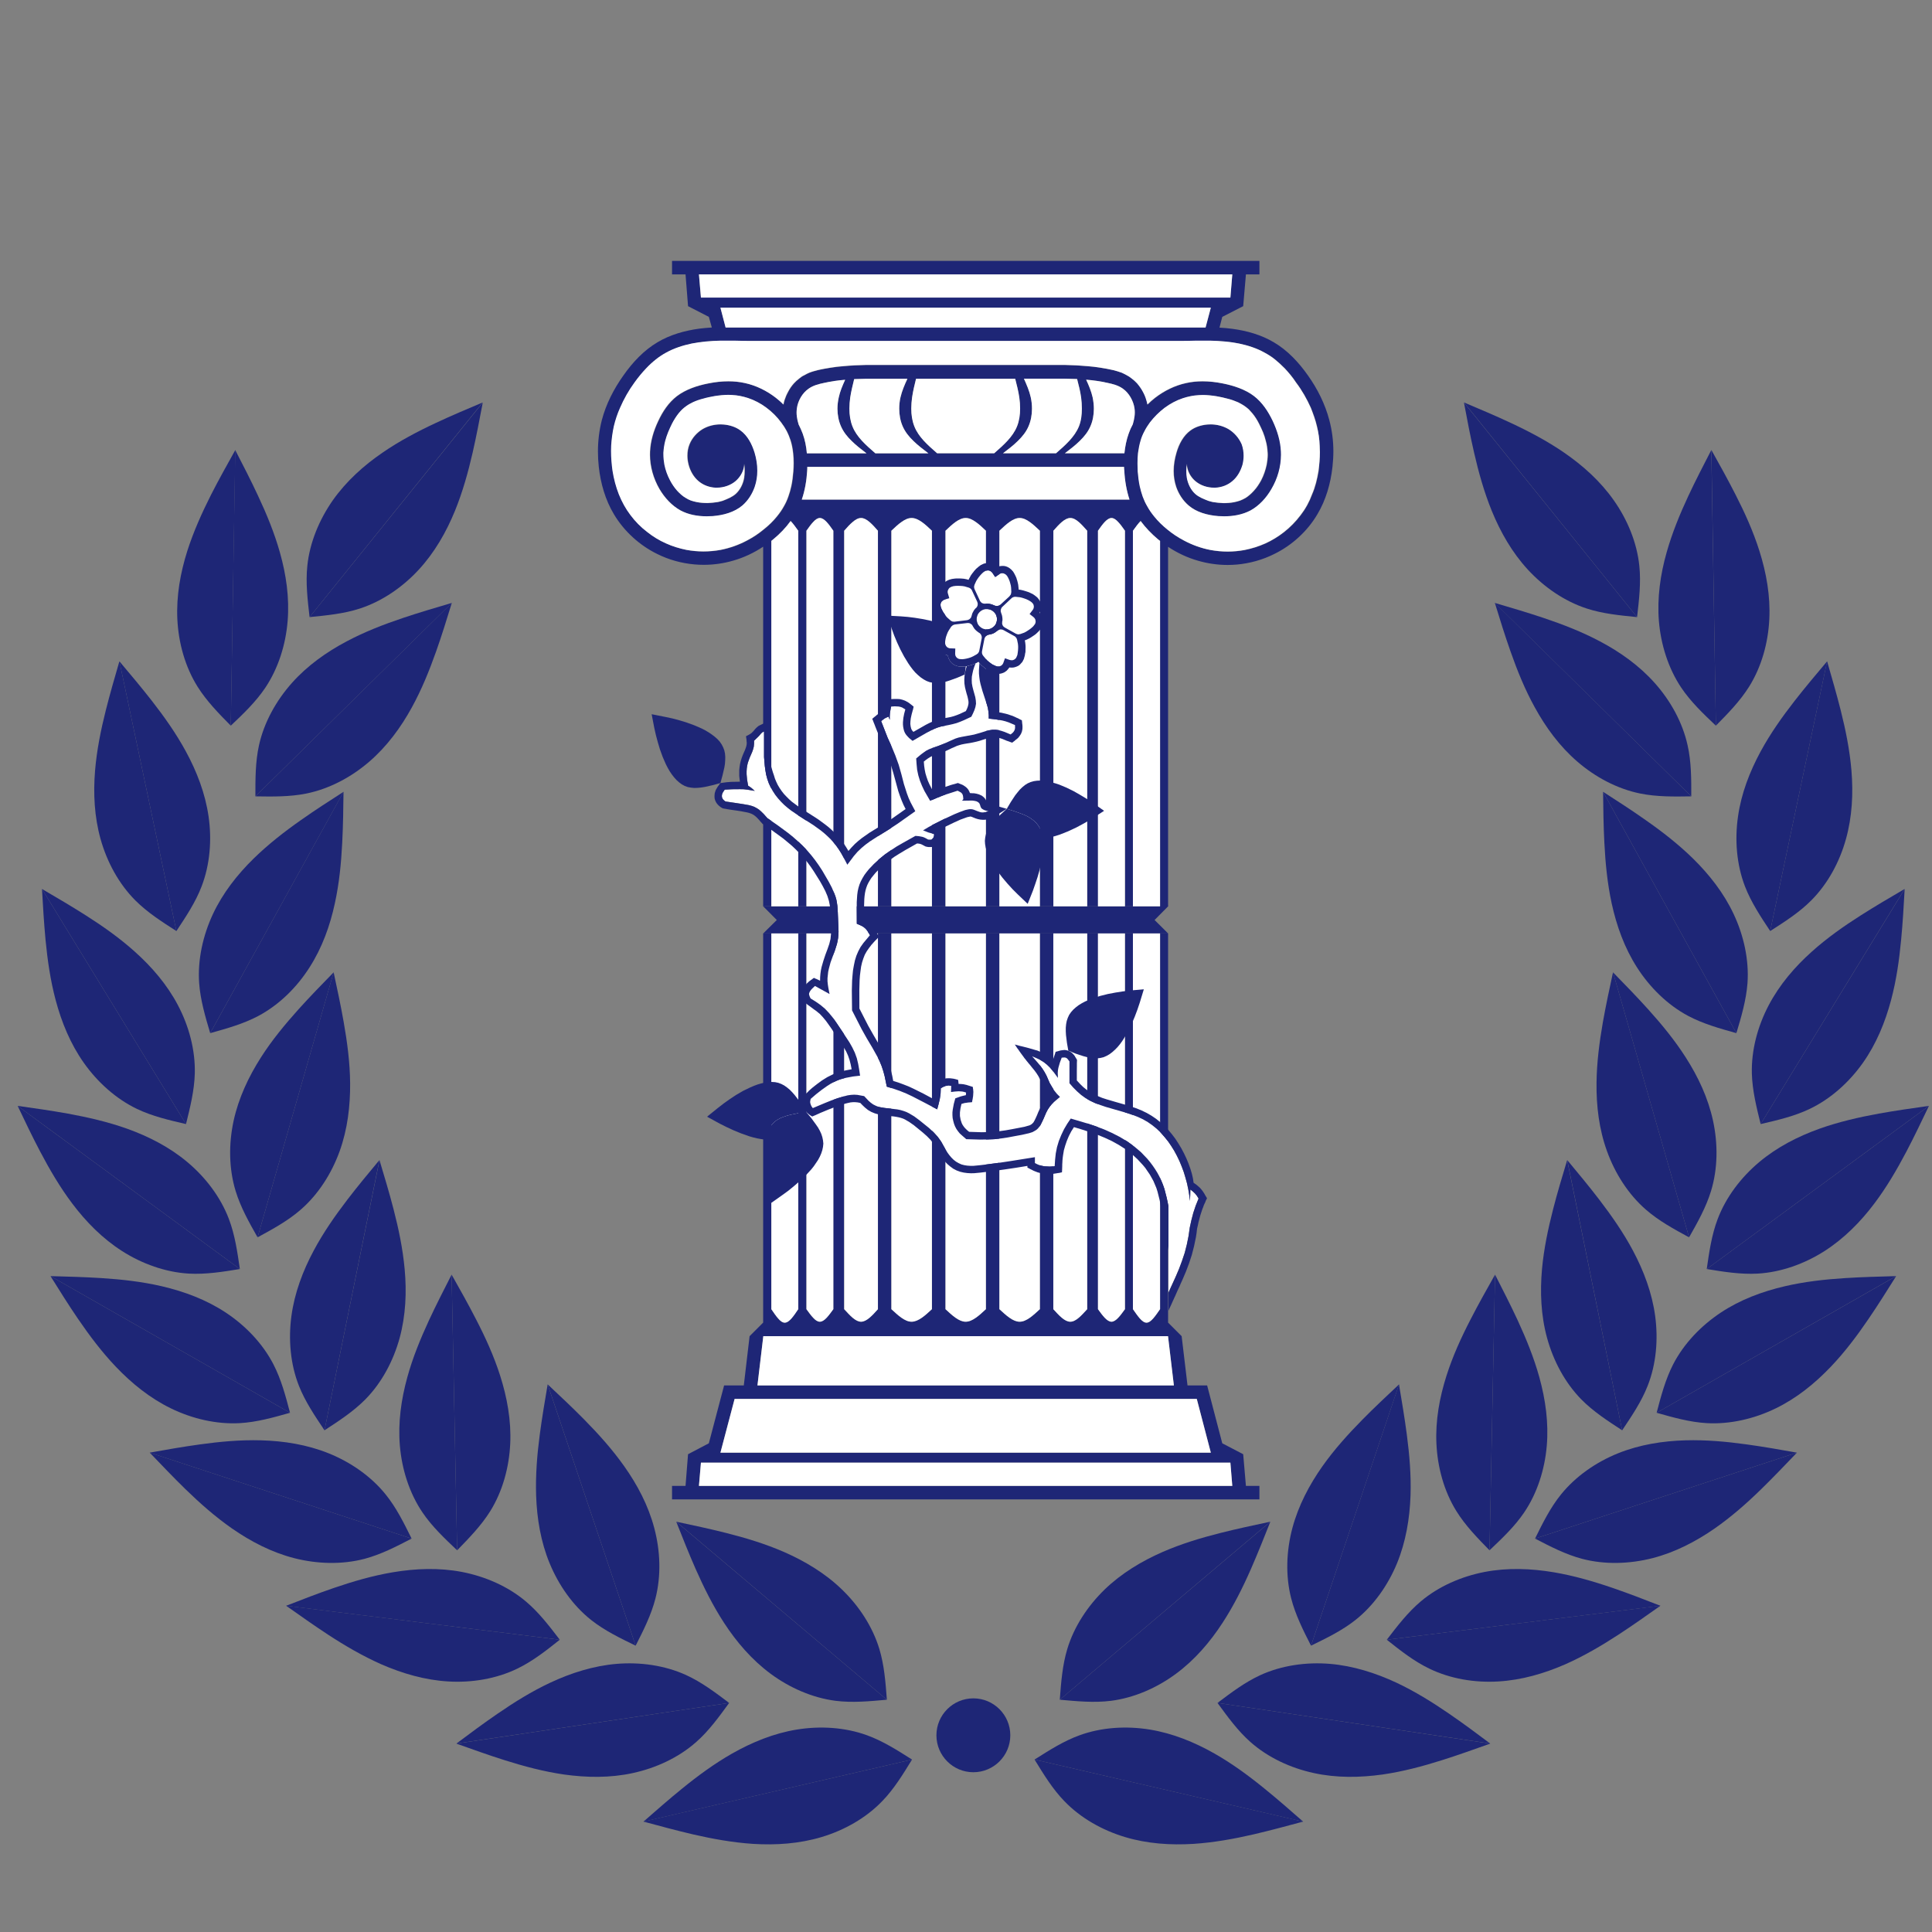 <?xml version="1.0" encoding="utf-8"?>
<!-- Generator: Adobe Illustrator 26.1.0, SVG Export Plug-In . SVG Version: 6.00 Build 0)  -->
<svg version="1.1" id="Lager_1" xmlns="http://www.w3.org/2000/svg" xmlns:xlink="http://www.w3.org/1999/xlink" x="0px" y="0px"
	 viewBox="0 0 283.46 283.46" style="enable-background:new 0 0 283.46 283.46;" xml:space="preserve">
<rect x="0" y="0" width="283.46" height="283.46" fill="#808080" stroke="none"/>
<style type="text/css">
	.st0{fill:#1E2676;}
	.st1{fill:none;}
	.st2{fill:#FFFFFF;}
</style>
<g id="Priser_2024">
	<g id="Olivkvist">
		<g id="SPLINE_3555_">
			<path class="st0" d="M130.12,249.38c-0.19-2.53-0.38-5.05-1.1-7.44l0,0c-1-3.29-2.99-6.32-5.5-8.74l0,0
				c-2.45-2.37-5.4-4.14-8.5-5.5l0,0c-2.74-1.19-5.6-2.06-8.5-2.79l0,0c-2.41-0.61-4.86-1.13-7.3-1.65"/>
		</g>
		<g id="LINE_2308_">
			<line class="st1" x1="99.23" y1="223.26" x2="130.12" y2="249.38"/>
		</g>
		<g id="SPLINE_3556_">
			<path class="st0" d="M130.12,249.38c-2.52,0.23-5.04,0.47-7.53,0.16l0,0c-3.4-0.44-6.73-1.9-9.53-3.97l0,0
				c-2.74-2.03-4.98-4.63-6.83-7.47l0,0c-1.63-2.5-2.96-5.18-4.17-7.91l0,0c-1.01-2.29-1.92-4.6-2.84-6.92"/>
		</g>
		<g id="SPLINE_3557_">
			<path class="st0" d="M133.81,258.16c-2.14-1.36-4.27-2.72-6.62-3.57l0,0c-3.22-1.17-6.86-1.39-10.29-0.83l0,0
				c-3.37,0.55-6.55,1.85-9.49,3.52l0,0c-2.6,1.48-5.01,3.25-7.32,5.13l0,0c-1.94,1.57-3.81,3.22-5.69,4.86"/>
		</g>
		<g id="LINE_2309_">
			<line class="st1" x1="94.4" y1="267.27" x2="133.81" y2="258.16"/>
		</g>
		<g id="SPLINE_3558_">
			<path class="st0" d="M133.81,258.16c-1.32,2.15-2.64,4.32-4.38,6.11l0,0c-2.38,2.47-5.55,4.26-8.89,5.26l0,0
				c-3.27,0.98-6.69,1.21-10.07,1l0,0c-2.98-0.2-5.92-0.73-8.83-1.4l0,0c-2.43-0.57-4.84-1.22-7.24-1.87"/>
		</g>
		<g id="SPLINE_3559_">
			<path class="st0" d="M93.26,241.45c1.15-2.25,2.29-4.52,2.91-6.94l0,0c0.85-3.32,0.72-6.95-0.18-10.33l0,0
				c-0.87-3.29-2.47-6.33-4.43-9.09l0,0c-1.73-2.44-3.72-4.66-5.82-6.79l0,0c-1.75-1.78-3.57-3.48-5.39-5.19"/>
		</g>
		<g id="LINE_2310_">
			<line class="st1" x1="80.35" y1="203.12" x2="93.26" y2="241.45"/>
		</g>
		<g id="SPLINE_3560_">
			<path class="st0" d="M93.26,241.45c-2.28-1.11-4.56-2.21-6.52-3.76l0,0c-2.69-2.13-4.77-5.11-6.1-8.33l0,0
				c-1.3-3.15-1.86-6.54-1.98-9.92l0,0c-0.1-2.98,0.14-5.97,0.53-8.93l0,0c0.33-2.47,0.74-4.93,1.16-7.39"/>
		</g>
		<g id="SPLINE_3561_">
			<path class="st0" d="M106.98,249.85c-2.02-1.52-4.04-3.05-6.32-4.09l0,0c-3.12-1.42-6.73-1.93-10.2-1.64l0,0
				c-3.4,0.29-6.67,1.33-9.73,2.76l0,0c-2.71,1.27-5.25,2.85-7.71,4.54l0,0c-2.06,1.41-4.06,2.9-6.05,4.39"/>
		</g>
		<g id="LINE_2311_">
			<line class="st1" x1="66.97" y1="255.81" x2="106.98" y2="249.85"/>
		</g>
		<g id="SPLINE_3562_">
			<path class="st0" d="M106.98,249.85c-1.49,2.04-2.97,4.1-4.85,5.75l0,0c-2.57,2.27-5.87,3.8-9.28,4.54l0,0
				c-3.33,0.73-6.77,0.68-10.12,0.21l0,0c-2.96-0.43-5.85-1.2-8.7-2.1l0,0c-2.38-0.75-4.73-1.6-7.07-2.43"/>
		</g>
		<g id="SPLINE_3563_">
			<path class="st0" d="M67.07,227.46c1.76-1.81,3.53-3.62,4.86-5.75l0,0c1.81-2.91,2.77-6.43,2.93-9.9l0,0
				c0.16-3.41-0.46-6.79-1.49-10.01l0,0c-0.91-2.85-2.15-5.57-3.52-8.22l0,0c-1.14-2.22-2.36-4.39-3.59-6.57"/>
		</g>
		<g id="LINE_2312_">
			<line class="st1" x1="66.27" y1="187.01" x2="67.07" y2="227.46"/>
		</g>
		<g id="SPLINE_3564_">
			<path class="st0" d="M67.07,227.46c-1.84-1.75-3.68-3.48-5.08-5.55l0,0c-1.93-2.85-3.02-6.31-3.32-9.78l0,0
				c-0.29-3.4,0.19-6.8,1.09-10.06l0,0c0.79-2.88,1.93-5.65,3.18-8.36l0,0c1.05-2.26,2.19-4.48,3.32-6.7"/>
		</g>
		<g id="SPLINE_3565_">
			<path class="st0" d="M82.13,240.58c-1.54-2.01-3.07-4.02-4.99-5.63l0,0c-2.62-2.21-5.96-3.66-9.38-4.32l0,0
				c-3.35-0.64-6.78-0.51-10.12,0.05l0,0c-2.95,0.5-5.82,1.33-8.65,2.3l0,0c-2.36,0.81-4.69,1.71-7.01,2.62"/>
		</g>
		<g id="LINE_2313_">
			<line class="st1" x1="41.99" y1="235.59" x2="82.13" y2="240.58"/>
		</g>
		<g id="SPLINE_3566_">
			<path class="st0" d="M82.13,240.58c-1.98,1.58-3.96,3.14-6.21,4.23l0,0c-3.09,1.5-6.68,2.1-10.16,1.89l0,0
				c-3.4-0.2-6.7-1.16-9.8-2.51l0,0c-2.73-1.21-5.32-2.72-7.82-4.35l0,0c-2.09-1.37-4.12-2.81-6.16-4.25"/>
		</g>
		<g id="SPLINE_3567_">
			<path class="st0" d="M47.61,209.85c2.12-1.38,4.24-2.76,6-4.54l0,0c2.41-2.45,4.11-5.66,5.03-9.02l0,0
				c0.89-3.29,1.04-6.72,0.73-10.09l0,0c-0.27-2.97-0.88-5.9-1.63-8.79l0,0c-0.62-2.42-1.35-4.8-2.06-7.19"/>
		</g>
		<g id="LINE_2314_">
			<line class="st1" x1="55.67" y1="170.21" x2="47.61" y2="209.85"/>
		</g>
		<g id="SPLINE_3568_">
			<path class="st0" d="M47.61,209.85c-1.41-2.1-2.83-4.2-3.75-6.52l0,0c-1.26-3.19-1.57-6.82-1.1-10.27l0,0
				c0.46-3.38,1.67-6.59,3.27-9.58l0,0c1.41-2.64,3.12-5.09,4.93-7.46l0,0c1.52-1.98,3.11-3.9,4.71-5.82"/>
		</g>
		<g id="SPLINE_3569_">
			<path class="st0" d="M60.39,225.74c-1.12-2.27-2.24-4.54-3.81-6.48l0,0c-2.15-2.67-5.15-4.74-8.38-6.04l0,0
				c-3.16-1.27-6.56-1.81-9.93-1.9l0,0c-2.99-0.08-5.97,0.19-8.93,0.6l0,0c-2.47,0.34-4.93,0.77-7.38,1.21"/>
		</g>
		<g id="LINE_2315_">
			<line class="st1" x1="21.96" y1="213.12" x2="60.39" y2="225.74"/>
		</g>
		<g id="SPLINE_3570_">
			<path class="st0" d="M60.39,225.74c-2.25,1.17-4.5,2.33-6.91,2.97l0,0c-3.32,0.87-6.95,0.76-10.32-0.1l0,0
				c-3.3-0.85-6.35-2.43-9.13-4.36l0,0c-2.45-1.71-4.69-3.69-6.83-5.77l0,0c-1.79-1.75-3.51-3.55-5.23-5.35"/>
		</g>
		<g id="SPLINE_3571_">
			<path class="st0" d="M42.55,207.28c-0.64-2.45-1.29-4.9-2.44-7.12l0,0c-1.58-3.05-4.09-5.67-7-7.59l0,0
				c-2.85-1.88-6.06-3.08-9.36-3.85l0,0c-2.92-0.68-5.89-1.01-8.87-1.2l0,0c-2.49-0.16-4.98-0.22-7.47-0.29"/>
		</g>
		<g id="LINE_2316_">
			<line class="st1" x1="7.42" y1="187.23" x2="42.55" y2="207.28"/>
		</g>
		<g id="SPLINE_3572_">
			<path class="st0" d="M42.55,207.28c-2.43,0.69-4.87,1.38-7.37,1.52l0,0c-3.42,0.19-6.97-0.64-10.09-2.16l0,0
				c-3.07-1.49-5.74-3.65-8.08-6.1l0,0c-2.06-2.16-3.86-4.55-5.55-7.02l0,0c-1.41-2.06-2.73-4.18-4.05-6.29"/>
		</g>
		<g id="SPLINE_3573_">
			<path class="st0" d="M35.19,186.19c-0.36-2.5-0.72-5.01-1.61-7.35l0,0c-1.22-3.21-3.42-6.1-6.09-8.34l0,0
				c-2.61-2.19-5.67-3.76-8.85-4.9l0,0c-2.81-1-5.73-1.67-8.67-2.21l0,0c-2.45-0.44-4.92-0.79-7.39-1.14"/>
		</g>
		<g id="LINE_2317_">
			<line class="st1" x1="2.59" y1="162.25" x2="35.19" y2="186.19"/>
		</g>
		<g id="SPLINE_3574_">
			<path class="st0" d="M35.19,186.19c-2.5,0.41-5,0.81-7.49,0.67l0,0c-3.42-0.2-6.85-1.43-9.78-3.3l0,0
				c-2.88-1.84-5.29-4.28-7.32-6.98l0,0c-1.8-2.39-3.31-4.97-4.7-7.61l0,0c-1.17-2.21-2.23-4.46-3.31-6.71"/>
		</g>
		<g id="SPLINE_3575_">
			<path class="st0" d="M27.29,164.92c0.61-2.46,1.22-4.91,1.29-7.41l0,0c0.09-3.43-0.85-6.94-2.47-10.02l0,0
				c-1.59-3.02-3.83-5.63-6.35-7.88l0,0c-2.23-2-4.67-3.72-7.19-5.32l0,0c-2.1-1.34-4.26-2.6-6.41-3.86"/>
		</g>
		<g id="LINE_2318_">
			<line class="st1" x1="6.15" y1="130.42" x2="27.29" y2="164.92"/>
		</g>
		<g id="SPLINE_3576_">
			<path class="st0" d="M27.29,164.92c-2.47-0.57-4.93-1.14-7.19-2.22l0,0c-3.09-1.48-5.79-3.92-7.8-6.76l0,0
				c-1.97-2.79-3.27-5.96-4.14-9.23l0,0c-0.77-2.89-1.19-5.85-1.48-8.82l0,0c-0.23-2.48-0.38-4.97-0.52-7.46"/>
		</g>
		<g id="SPLINE_3577_">
			<path class="st0" d="M37.79,181.54c2.22-1.21,4.45-2.42,6.33-4.06l0,0c2.59-2.25,4.54-5.32,5.72-8.6l0,0
				c1.15-3.21,1.56-6.62,1.53-10l0,0c-0.03-2.99-0.42-5.96-0.94-8.9l0,0c-0.43-2.46-0.96-4.9-1.48-7.33"/>
		</g>
		<g id="LINE_2319_">
			<line class="st1" x1="48.94" y1="142.66" x2="37.79" y2="181.54"/>
		</g>
		<g id="SPLINE_3578_">
			<path class="st0" d="M37.79,181.54c-1.25-2.2-2.49-4.41-3.22-6.8l0,0c-1-3.28-1.03-6.92-0.29-10.32l0,0
				c0.73-3.33,2.19-6.44,4.01-9.29l0,0c1.61-2.52,3.52-4.83,5.51-7.05l0,0c1.67-1.85,3.41-3.64,5.15-5.42"/>
		</g>
		<g id="SPLINE_3579_">
			<path class="st0" d="M30.84,151.58c2.44-0.68,4.88-1.36,7.08-2.53l0,0c3.03-1.62,5.62-4.17,7.49-7.11l0,0
				c1.84-2.87,3.01-6.1,3.72-9.41l0,0c0.64-2.92,0.93-5.9,1.08-8.88l0,0c0.13-2.49,0.16-4.98,0.19-7.48"/>
		</g>
		<g id="LINE_2320_">
			<line class="st1" x1="50.41" y1="116.18" x2="30.84" y2="151.58"/>
		</g>
		<g id="SPLINE_3580_">
			<path class="st0" d="M30.84,151.58c-0.72-2.42-1.44-4.85-1.62-7.34l0,0c-0.24-3.42,0.55-6.98,2.02-10.13l0,0
				c1.45-3.09,3.57-5.79,5.99-8.16l0,0c2.14-2.09,4.5-3.93,6.94-5.64l0,0c2.04-1.44,4.14-2.79,6.24-4.14"/>
		</g>
		<g id="SPLINE_3581_">
			<path class="st0" d="M25.88,136.6c1.4-2.11,2.81-4.22,3.7-6.55l0,0c1.23-3.2,1.52-6.83,1.02-10.27l0,0
				c-0.49-3.38-1.72-6.58-3.34-9.55l0,0c-1.43-2.63-3.16-5.07-4.99-7.42l0,0c-1.54-1.97-3.14-3.87-4.75-5.78"/>
		</g>
		<g id="LINE_2321_">
			<line class="st1" x1="17.53" y1="97.02" x2="25.88" y2="136.6"/>
		</g>
		<g id="SPLINE_3582_">
			<path class="st0" d="M25.88,136.6c-2.13-1.36-4.26-2.73-6.03-4.5l0,0c-2.42-2.43-4.15-5.63-5.09-8.98l0,0
				c-0.92-3.28-1.09-6.72-0.81-10.08l0,0c0.25-2.98,0.84-5.91,1.57-8.81l0,0c0.61-2.42,1.3-4.81,2-7.21"/>
		</g>
		<g id="SPLINE_3583_">
			<path class="st0" d="M33.86,106.47c1.84-1.74,3.67-3.49,5.06-5.56l0,0c1.91-2.85,3-6.32,3.28-9.79l0,0
				c0.28-3.4-0.21-6.8-1.13-10.05l0,0c-0.81-2.88-1.95-5.65-3.22-8.35l0,0c-1.05-2.26-2.2-4.48-3.34-6.69"/>
		</g>
		<g id="LINE_2322_">
			<line class="st1" x1="34.52" y1="66.02" x2="33.86" y2="106.47"/>
		</g>
		<g id="SPLINE_3584_">
			<path class="st0" d="M33.86,106.47c-1.78-1.8-3.55-3.61-4.88-5.73l0,0c-1.82-2.91-2.79-6.41-2.96-9.89l0,0
				c-0.16-3.41,0.44-6.79,1.46-10.01l0,0c0.91-2.85,2.14-5.58,3.48-8.24l0,0c1.13-2.22,2.35-4.4,3.57-6.58"/>
		</g>
		<g id="SPLINE_3585_">
			<path class="st0" d="M37.47,116.84c2.53,0.04,5.06,0.08,7.51-0.42l0,0c3.36-0.69,6.57-2.4,9.21-4.68l0,0
				c2.58-2.23,4.62-5,6.24-7.96l0,0c1.44-2.62,2.56-5.39,3.56-8.21l0,0c0.83-2.35,1.57-4.74,2.3-7.12"/>
		</g>
		<g id="LINE_2323_">
			<line class="st1" x1="66.29" y1="88.46" x2="37.47" y2="116.84"/>
		</g>
		<g id="SPLINE_3586_">
			<path class="st0" d="M37.47,116.84c0-2.53-0.01-5.06,0.53-7.5l0,0c0.74-3.35,2.51-6.53,4.82-9.13l0,0
				c2.27-2.55,5.07-4.54,8.06-6.12l0,0c2.64-1.4,5.43-2.48,8.26-3.43l0,0c2.36-0.79,4.76-1.5,7.15-2.2"/>
		</g>
		<g id="SPLINE_3587_">
			<path class="st0" d="M45.42,90.54c2.52-0.25,5.04-0.49,7.42-1.27l0,0c3.26-1.07,6.25-3.14,8.61-5.7l0,0
				c2.31-2.51,4.02-5.49,5.3-8.62l0,0c1.13-2.77,1.93-5.65,2.6-8.56l0,0c0.55-2.43,1.02-4.88,1.48-7.33"/>
		</g>
		<g id="LINE_2324_">
			<line class="st1" x1="70.81" y1="59.05" x2="45.42" y2="90.54"/>
		</g>
		<g id="SPLINE_3588_">
			<path class="st0" d="M45.42,90.54c-0.29-2.52-0.59-5.03-0.33-7.52l0,0c0.35-3.41,1.75-6.77,3.74-9.62l0,0
				c1.97-2.79,4.52-5.09,7.31-7l0,0c2.46-1.69,5.11-3.09,7.81-4.35l0,0c2.26-1.06,4.56-2.03,6.86-3"/>
		</g>
		<g id="CIRCLE_234_">
			<path class="st0" d="M148.23,254.6c0-2.99-2.43-5.42-5.42-5.42s-5.42,2.43-5.42,5.42c0,2.99,2.43,5.42,5.42,5.42
				S148.23,257.59,148.23,254.6L148.23,254.6L148.23,254.6z"/>
		</g>
		<g id="SPLINE_3589_">
			<path class="st0" d="M155.49,249.38c0.19-2.53,0.38-5.05,1.1-7.44l0,0c0.99-3.29,3-6.32,5.49-8.74l0,0
				c2.46-2.37,5.4-4.14,8.5-5.5l0,0c2.73-1.19,5.6-2.06,8.5-2.79l0,0c2.41-0.61,4.86-1.13,7.3-1.65"/>
		</g>
		<g id="LINE_2325_">
			<line class="st1" x1="186.38" y1="223.26" x2="155.49" y2="249.38"/>
		</g>
		<g id="SPLINE_3590_">
			<path class="st0" d="M155.49,249.38c2.52,0.23,5.04,0.47,7.52,0.16l0,0c3.41-0.44,6.73-1.9,9.53-3.97l0,0
				c2.75-2.03,4.98-4.63,6.83-7.47l0,0c1.63-2.5,2.97-5.18,4.17-7.91l0,0c1-2.29,1.92-4.6,2.84-6.92"/>
		</g>
		<g id="SPLINE_3591_">
			<path class="st0" d="M151.79,258.16c2.14-1.36,4.27-2.72,6.62-3.57l0,0c3.22-1.17,6.86-1.39,10.29-0.83l0,0
				c3.37,0.55,6.55,1.85,9.49,3.52l0,0c2.6,1.48,5.01,3.25,7.32,5.13l0,0c1.94,1.57,3.82,3.22,5.69,4.86"/>
		</g>
		<g id="LINE_2326_">
			<line class="st1" x1="191.21" y1="267.27" x2="151.79" y2="258.16"/>
		</g>
		<g id="SPLINE_3592_">
			<path class="st0" d="M151.79,258.16c1.32,2.15,2.64,4.32,4.38,6.11l0,0c2.38,2.47,5.55,4.26,8.89,5.26l0,0
				c3.26,0.98,6.69,1.21,10.06,1l0,0c2.99-0.2,5.93-0.73,8.83-1.4l0,0c2.43-0.57,4.84-1.22,7.25-1.87"/>
		</g>
		<g id="SPLINE_3593_">
			<path class="st0" d="M192.35,241.45c-1.15-2.25-2.29-4.52-2.91-6.94l0,0c-0.85-3.32-0.72-6.95,0.18-10.33l0,0
				c0.88-3.29,2.48-6.33,4.43-9.09l0,0c1.73-2.44,3.73-4.66,5.83-6.79l0,0c1.75-1.78,3.57-3.48,5.39-5.19"/>
		</g>
		<g id="LINE_2327_">
			<line class="st1" x1="205.26" y1="203.12" x2="192.35" y2="241.45"/>
		</g>
		<g id="SPLINE_3594_">
			<path class="st0" d="M192.35,241.45c2.28-1.11,4.55-2.21,6.51-3.76l0,0c2.69-2.13,4.78-5.11,6.11-8.33l0,0
				c1.29-3.15,1.86-6.54,1.98-9.92l0,0c0.1-2.98-0.15-5.97-0.54-8.93l0,0c-0.32-2.47-0.74-4.93-1.15-7.39"/>
		</g>
		<g id="SPLINE_3595_">
			<path class="st0" d="M178.63,249.85c2.02-1.52,4.04-3.05,6.31-4.09l0,0c3.12-1.42,6.73-1.93,10.2-1.64l0,0
				c3.4,0.29,6.67,1.33,9.74,2.76l0,0c2.7,1.27,5.25,2.85,7.71,4.54l0,0c2.06,1.41,4.06,2.9,6.05,4.39"/>
		</g>
		<g id="LINE_2328_">
			<line class="st1" x1="218.64" y1="255.81" x2="178.63" y2="249.85"/>
		</g>
		<g id="SPLINE_3596_">
			<path class="st0" d="M178.63,249.85c1.49,2.04,2.98,4.1,4.85,5.75l0,0c2.57,2.27,5.87,3.8,9.28,4.54l0,0
				c3.33,0.73,6.76,0.68,10.11,0.21l0,0c2.96-0.43,5.85-1.2,8.7-2.1l0,0c2.38-0.75,4.73-1.6,7.08-2.43"/>
		</g>
		<g id="SPLINE_3597_">
			<path class="st0" d="M218.54,227.46c-1.77-1.81-3.54-3.62-4.86-5.75l0,0c-1.81-2.91-2.77-6.43-2.93-9.9l0,0
				c-0.16-3.41,0.46-6.79,1.49-10.01l0,0c0.91-2.85,2.15-5.57,3.52-8.22l0,0c1.14-2.22,2.36-4.39,3.59-6.57"/>
		</g>
		<g id="LINE_2329_">
			<line class="st1" x1="219.34" y1="187.01" x2="218.54" y2="227.46"/>
		</g>
		<g id="SPLINE_3598_">
			<path class="st0" d="M218.54,227.46c1.84-1.75,3.68-3.48,5.08-5.55l0,0c1.93-2.85,3.02-6.31,3.32-9.78l0,0
				c0.29-3.4-0.19-6.8-1.09-10.06l0,0c-0.8-2.88-1.93-5.65-3.18-8.36l0,0c-1.05-2.26-2.19-4.48-3.32-6.7"/>
		</g>
		<g id="SPLINE_3599_">
			<path class="st0" d="M203.47,240.58c1.54-2.01,3.08-4.02,4.99-5.63l0,0c2.62-2.21,5.96-3.66,9.38-4.32l0,0
				c3.35-0.64,6.78-0.51,10.12,0.05l0,0c2.95,0.5,5.82,1.33,8.65,2.3l0,0c2.36,0.81,4.68,1.71,7.01,2.62"/>
		</g>
		<g id="LINE_2330_">
			<line class="st1" x1="243.62" y1="235.59" x2="203.47" y2="240.58"/>
		</g>
		<g id="SPLINE_3600_">
			<path class="st0" d="M203.47,240.58c1.99,1.58,3.96,3.14,6.22,4.23l0,0c3.08,1.5,6.68,2.1,10.15,1.89l0,0
				c3.41-0.2,6.71-1.16,9.8-2.51l0,0c2.73-1.21,5.31-2.72,7.81-4.35l0,0c2.1-1.37,4.13-2.81,6.17-4.25"/>
		</g>
		<g id="SPLINE_3601_">
			<path class="st0" d="M238,209.85c-2.12-1.38-4.25-2.76-6-4.54l0,0c-2.4-2.45-4.1-5.66-5.02-9.02l0,0
				c-0.9-3.29-1.04-6.72-0.74-10.09l0,0c0.27-2.97,0.89-5.9,1.63-8.79l0,0c0.62-2.42,1.34-4.8,2.06-7.19"/>
		</g>
		<g id="LINE_2331_">
			<line class="st1" x1="229.94" y1="170.21" x2="238" y2="209.85"/>
		</g>
		<g id="SPLINE_3602_">
			<path class="st0" d="M238,209.85c1.41-2.1,2.83-4.2,3.74-6.52l0,0c1.26-3.19,1.57-6.82,1.1-10.27l0,0
				c-0.46-3.38-1.67-6.59-3.26-9.58l0,0c-1.41-2.64-3.12-5.09-4.93-7.46l0,0c-1.52-1.98-3.11-3.9-4.71-5.82"/>
		</g>
		<g id="SPLINE_3603_">
			<path class="st0" d="M225.22,225.74c1.12-2.27,2.24-4.54,3.81-6.48l0,0c2.16-2.67,5.15-4.74,8.38-6.04l0,0
				c3.16-1.27,6.56-1.81,9.93-1.9l0,0c2.99-0.08,5.97,0.19,8.92,0.6l0,0c2.47,0.34,4.93,0.77,7.38,1.21"/>
		</g>
		<g id="LINE_2332_">
			<line class="st1" x1="263.65" y1="213.12" x2="225.22" y2="225.74"/>
		</g>
		<g id="SPLINE_3604_">
			<path class="st0" d="M225.22,225.74c2.25,1.17,4.49,2.33,6.91,2.97l0,0c3.31,0.87,6.95,0.76,10.32-0.1l0,0
				c3.3-0.85,6.35-2.43,9.13-4.36l0,0c2.45-1.71,4.7-3.69,6.83-5.77l0,0c1.79-1.75,3.51-3.55,5.23-5.35"/>
		</g>
		<g id="SPLINE_3605_">
			<path class="st0" d="M243.06,207.28c0.64-2.45,1.29-4.9,2.43-7.12l0,0c1.58-3.05,4.1-5.67,7-7.59l0,0
				c2.84-1.88,6.06-3.08,9.36-3.85l0,0c2.91-0.68,5.88-1.01,8.87-1.2l0,0c2.49-0.16,4.98-0.22,7.47-0.29"/>
		</g>
		<g id="LINE_2333_">
			<line class="st1" x1="278.19" y1="187.23" x2="243.06" y2="207.28"/>
		</g>
		<g id="SPLINE_3606_">
			<path class="st0" d="M243.06,207.28c2.43,0.69,4.87,1.38,7.36,1.52l0,0c3.43,0.19,6.97-0.64,10.1-2.16l0,0
				c3.07-1.49,5.74-3.65,8.08-6.1l0,0c2.06-2.16,3.86-4.55,5.54-7.02l0,0c1.41-2.06,2.73-4.18,4.06-6.29"/>
		</g>
		<g id="SPLINE_3607_">
			<path class="st0" d="M250.41,186.19c0.36-2.5,0.72-5.01,1.61-7.35l0,0c1.22-3.21,3.42-6.1,6.09-8.34l0,0
				c2.61-2.19,5.66-3.76,8.85-4.9l0,0c2.81-1,5.73-1.67,8.67-2.21l0,0c2.45-0.44,4.93-0.79,7.39-1.14"/>
		</g>
		<g id="LINE_2334_">
			<line class="st1" x1="283.02" y1="162.25" x2="250.41" y2="186.19"/>
		</g>
		<g id="SPLINE_3608_">
			<path class="st0" d="M250.41,186.19c2.5,0.41,5,0.81,7.49,0.67l0,0c3.42-0.2,6.85-1.43,9.78-3.3l0,0
				c2.87-1.84,5.29-4.28,7.32-6.98l0,0c1.8-2.39,3.31-4.97,4.7-7.61l0,0c1.16-2.21,2.23-4.46,3.31-6.71"/>
		</g>
		<g id="SPLINE_3609_">
			<path class="st0" d="M258.32,164.92c-0.61-2.46-1.22-4.91-1.29-7.41l0,0c-0.09-3.43,0.85-6.94,2.47-10.02l0,0
				c1.59-3.02,3.82-5.63,6.34-7.88l0,0c2.23-2,4.67-3.72,7.19-5.32l0,0c2.1-1.34,4.26-2.6,6.41-3.86"/>
		</g>
		<g id="LINE_2335_">
			<line class="st1" x1="279.45" y1="130.42" x2="258.32" y2="164.92"/>
		</g>
		<g id="SPLINE_3610_">
			<path class="st0" d="M258.32,164.92c2.47-0.57,4.93-1.14,7.19-2.22l0,0c3.1-1.48,5.8-3.92,7.81-6.76l0,0
				c1.97-2.79,3.27-5.96,4.14-9.23l0,0c0.77-2.89,1.19-5.85,1.47-8.82l0,0c0.24-2.48,0.38-4.97,0.52-7.46"/>
		</g>
		<g id="SPLINE_3611_">
			<path class="st0" d="M247.82,181.54c-2.23-1.21-4.45-2.42-6.33-4.06l0,0c-2.59-2.25-4.54-5.32-5.72-8.6l0,0
				c-1.16-3.21-1.57-6.62-1.53-10l0,0c0.03-2.99,0.42-5.96,0.93-8.9l0,0c0.44-2.46,0.96-4.9,1.49-7.33"/>
		</g>
		<g id="LINE_2336_">
			<line class="st1" x1="236.66" y1="142.66" x2="247.82" y2="181.54"/>
		</g>
		<g id="SPLINE_3612_">
			<path class="st0" d="M247.82,181.54c1.25-2.2,2.49-4.41,3.22-6.8l0,0c1-3.28,1.03-6.92,0.29-10.32l0,0
				c-0.72-3.33-2.18-6.44-4.01-9.29l0,0c-1.61-2.52-3.51-4.83-5.51-7.05l0,0c-1.67-1.85-3.41-3.64-5.15-5.42"/>
		</g>
		<g id="SPLINE_3613_">
			<path class="st0" d="M254.76,151.58c-2.43-0.68-4.88-1.36-7.08-2.53l0,0c-3.03-1.62-5.62-4.17-7.5-7.11l0,0
				c-1.84-2.87-3-6.1-3.72-9.41l0,0c-0.63-2.92-0.92-5.9-1.07-8.88l0,0c-0.13-2.49-0.16-4.98-0.19-7.48"/>
		</g>
		<g id="LINE_2337_">
			<line class="st1" x1="235.2" y1="116.18" x2="254.76" y2="151.58"/>
		</g>
		<g id="SPLINE_3614_">
			<path class="st0" d="M254.76,151.58c0.73-2.42,1.44-4.85,1.63-7.34l0,0c0.24-3.42-0.55-6.98-2.03-10.13l0,0
				c-1.45-3.09-3.57-5.79-5.98-8.16l0,0c-2.14-2.09-4.5-3.93-6.95-5.64l0,0c-2.04-1.44-4.13-2.79-6.23-4.14"/>
		</g>
		<g id="SPLINE_3615_">
			<path class="st0" d="M259.72,136.6c-1.4-2.11-2.8-4.22-3.7-6.55l0,0c-1.23-3.2-1.52-6.83-1.02-10.27l0,0
				c0.48-3.38,1.72-6.58,3.33-9.55l0,0c1.43-2.63,3.16-5.07,4.99-7.42l0,0c1.54-1.97,3.14-3.87,4.75-5.78"/>
		</g>
		<g id="LINE_2338_">
			<line class="st1" x1="268.08" y1="97.02" x2="259.72" y2="136.6"/>
		</g>
		<g id="SPLINE_3616_">
			<path class="st0" d="M259.72,136.6c2.13-1.36,4.27-2.73,6.03-4.5l0,0c2.42-2.43,4.15-5.63,5.08-8.98l0,0
				c0.92-3.28,1.09-6.72,0.81-10.08l0,0c-0.25-2.98-0.84-5.91-1.57-8.81l0,0c-0.61-2.42-1.31-4.81-2-7.21"/>
		</g>
		<g id="SPLINE_3617_">
			<path class="st0" d="M251.75,106.47c-1.84-1.74-3.67-3.49-5.07-5.56l0,0c-1.91-2.85-3-6.32-3.29-9.79l0,0
				c-0.27-3.4,0.21-6.8,1.13-10.05l0,0c0.81-2.88,1.95-5.65,3.21-8.35l0,0c1.06-2.26,2.21-4.48,3.35-6.69"/>
		</g>
		<g id="LINE_2339_">
			<line class="st1" x1="251.08" y1="66.02" x2="251.75" y2="106.47"/>
		</g>
		<g id="SPLINE_3618_">
			<path class="st0" d="M251.75,106.47c1.78-1.8,3.55-3.61,4.88-5.73l0,0c1.82-2.91,2.79-6.41,2.96-9.89l0,0
				c0.17-3.41-0.43-6.79-1.45-10.01l0,0c-0.9-2.85-2.13-5.58-3.49-8.24l0,0c-1.13-2.22-2.34-4.4-3.56-6.58"/>
		</g>
		<g id="SPLINE_3619_">
			<path class="st0" d="M248.14,116.84c-2.53,0.04-5.06,0.08-7.51-0.42l0,0c-3.37-0.69-6.57-2.4-9.21-4.68l0,0
				c-2.58-2.23-4.62-5-6.24-7.96l0,0c-1.45-2.62-2.57-5.39-3.56-8.21l0,0c-0.83-2.35-1.57-4.74-2.3-7.12"/>
		</g>
		<g id="LINE_2340_">
			<line class="st1" x1="219.32" y1="88.46" x2="248.14" y2="116.84"/>
		</g>
		<g id="SPLINE_3620_">
			<path class="st0" d="M248.14,116.84c0.01-2.53,0.01-5.06-0.54-7.5l0,0c-0.74-3.35-2.5-6.53-4.82-9.13l0,0
				c-2.27-2.55-5.07-4.54-8.06-6.12l0,0c-2.64-1.4-5.43-2.48-8.26-3.43l0,0c-2.36-0.79-4.76-1.5-7.15-2.2"/>
		</g>
		<g id="SPLINE_3621_">
			<path class="st0" d="M240.19,90.54c-2.52-0.25-5.04-0.49-7.42-1.27l0,0c-3.26-1.07-6.25-3.14-8.61-5.7l0,0
				c-2.31-2.51-4.01-5.49-5.29-8.62l0,0c-1.13-2.77-1.93-5.65-2.6-8.56l0,0c-0.56-2.43-1.02-4.88-1.48-7.33"/>
		</g>
		<g id="LINE_2341_">
			<line class="st1" x1="214.8" y1="59.05" x2="240.19" y2="90.54"/>
		</g>
		<g id="SPLINE_3622_">
			<path class="st0" d="M240.19,90.54c0.29-2.52,0.59-5.03,0.33-7.52l0,0c-0.35-3.41-1.74-6.77-3.75-9.62l0,0
				c-1.96-2.79-4.52-5.09-7.3-7l0,0c-2.46-1.69-5.11-3.09-7.81-4.35l0,0c-2.26-1.06-4.56-2.03-6.86-3"/>
		</g>
	</g>
	<g id="Kategorier">
		<g id="Bästa_scenografi">
			<g id="Pelare_2012">
				<g id="XMLID_19_">
					<g>
						<path class="st0" d="M195.63,66.22c0,0.75-0.05,1.51-0.13,2.26c-0.27,2.45-0.96,4.88-2.22,6.98
							c-1.46,2.48-3.72,4.55-6.34,5.83c-1.7,0.85-3.58,1.37-5.46,1.54c-0.45,0.04-0.91,0.06-1.36,0.06c-1.46,0-2.93-0.21-4.34-0.62
							c-1.55-0.44-3.04-1.14-4.4-2.04V133h-1.17V79.36c-0.1-0.09-0.21-0.16-0.31-0.24c-0.94-0.79-1.81-1.69-2.54-2.68
							c-0.37,0.38-0.75,0.91-1.13,1.43v55.11h-1.17V77.87c-0.33-0.47-0.66-0.94-0.99-1.28c-0.33-0.36-0.67-0.59-0.98-0.59
							c-0.67,0-1.33,0.94-1.99,1.87v55.11h-1.58V77.87c-0.42-0.47-0.83-0.94-1.24-1.28c-0.41-0.36-0.82-0.59-1.24-0.59
							c-0.83,0-1.66,0.94-2.49,1.87v55.11h-1.98V77.87c-0.5-0.47-0.99-0.94-1.48-1.28c-0.5-0.36-0.99-0.59-1.49-0.59
							c-0.98,0-1.98,0.94-2.97,1.87v55.11h-1.98V77.87c-0.5-0.47-0.98-0.94-1.48-1.28c-0.5-0.36-0.99-0.59-1.49-0.59
							c-0.98,0-1.98,0.94-2.96,1.87v55.11h-1.99V77.87c-0.98-0.94-2-1.87-2.98-1.87c-0.5,0-0.99,0.23-1.49,0.59
							c-0.5,0.35-0.98,0.81-1.48,1.28v55.11h-1.98V77.87c-0.82-0.94-1.66-1.87-2.47-1.87c-0.41,0-0.82,0.23-1.24,0.59
							c-0.41,0.35-0.82,0.81-1.24,1.28v55.11h-1.59V77.87c-0.67-0.94-1.31-1.87-1.98-1.87c-0.33,0-0.67,0.23-0.98,0.59
							c-0.34,0.35-0.66,0.81-0.99,1.28v55.11h-1.2V77.87c-0.37-0.52-0.75-1.06-1.12-1.43c-0.71,0.99-1.58,1.89-2.54,2.68
							c-0.08,0.08-0.19,0.15-0.29,0.24v53.62h-1.19V80.21c-1.35,0.9-2.84,1.6-4.38,2.04c-1.4,0.41-2.88,0.62-4.34,0.62
							c-0.46,0-0.91-0.02-1.36-0.06c-1.9-0.17-3.76-0.68-5.48-1.54c-2.59-1.27-4.86-3.34-6.34-5.83c-1.26-2.1-1.95-4.52-2.22-6.98
							c-0.08-0.74-0.12-1.48-0.12-2.22c0-1.56,0.19-3.13,0.58-4.64c0.62-2.34,1.74-4.53,3.18-6.55c1.36-1.93,3-3.67,4.99-4.84
							c1.83-1.1,3.98-1.7,6.11-1.99c0.62-0.08,1.23-0.13,1.85-0.17L104,46.49l-3.05-1.57l-0.37-4.66H98.6v-1.98h86.18v1.98h-1.98
							l-0.4,4.66l-3.07,1.57l-0.41,1.58c0.62,0.04,1.23,0.08,1.85,0.17c2.15,0.28,4.3,0.89,6.14,1.99c1.99,1.17,3.62,2.91,4.98,4.84
							c1.43,2.01,2.52,4.21,3.14,6.55C195.43,63.12,195.63,64.66,195.63,66.22z M193.65,66.33c0-0.31-0.01-0.62-0.03-0.93
							c-0.04-0.97-0.18-1.93-0.37-2.85c-0.21-0.92-0.55-1.83-0.89-2.7c-0.58-1.29-1.29-2.56-2.18-3.73
							c-0.48-0.74-1.06-1.43-1.64-2.05c-0.48-0.48-0.96-0.92-1.43-1.31c-0.48-0.39-1.02-0.73-1.56-1.02
							c-1.1-0.62-2.39-1.04-3.72-1.32c-1.33-0.27-2.74-0.38-4.17-0.42c-0.73,0-1.46,0-2.21,0c-0.75,0.02-1.52,0.04-2.29,0.04
							c-0.6,0-1.2,0-1.78,0h-59.39h-0.01c-0.59,0-1.16,0-1.78,0c-0.77,0-1.54-0.02-2.29-0.04c-0.73,0-1.48,0-2.2,0
							c-1.43,0.04-2.83,0.15-4.18,0.42c-1.33,0.28-2.6,0.7-3.73,1.32c-0.53,0.29-1.05,0.63-1.54,1.02c-0.5,0.39-0.97,0.83-1.42,1.31
							c-0.59,0.62-1.15,1.31-1.69,2.05c-0.85,1.17-1.56,2.44-2.13,3.73c-0.39,0.87-0.68,1.78-0.91,2.7
							c-0.21,0.92-0.34,1.87-0.39,2.85c-0.01,0.25-0.02,0.51-0.02,0.77c0,0.96,0.07,1.92,0.21,2.89c0.19,1.21,0.5,2.39,0.93,3.48
							c0.44,1.1,0.98,2.1,1.69,3.03c0.7,0.94,1.54,1.79,2.47,2.5c0.83,0.67,1.75,1.23,2.73,1.66c0.96,0.44,1.98,0.75,3.02,0.96
							c0.82,0.15,1.66,0.23,2.5,0.23s1.7-0.08,2.52-0.23c1.36-0.26,2.7-0.74,3.93-1.41c0.84-0.44,1.62-0.96,2.37-1.58
							c0.74-0.58,1.4-1.23,1.97-1.93c0.39-0.48,0.73-0.96,1.02-1.5c0.25-0.44,0.46-0.9,0.64-1.41c0.18-0.5,0.32-1,0.44-1.55
							c0.15-0.68,0.23-1.4,0.29-2.13c0.03-0.41,0.05-0.81,0.05-1.22c0-0.51-0.03-0.99-0.08-1.48c-0.07-0.65-0.19-1.28-0.38-1.87
							c-0.15-0.46-0.34-0.91-0.56-1.35c-0.22-0.43-0.5-0.85-0.81-1.26c-0.59-0.81-1.34-1.56-2.18-2.18
							c-0.82-0.61-1.73-1.09-2.66-1.4c-0.77-0.25-1.54-0.41-2.35-0.45c-0.18-0.01-0.36-0.02-0.53-0.02c-0.66,0-1.35,0.07-2.04,0.18
							c-0.54,0.1-1.12,0.22-1.66,0.37c-0.52,0.13-1.04,0.32-1.5,0.52c-0.36,0.18-0.67,0.35-0.96,0.55c-0.22,0.15-0.4,0.3-0.61,0.49
							c-0.19,0.18-0.38,0.37-0.55,0.6c-0.34,0.43-0.67,0.94-0.96,1.5c-0.22,0.41-0.4,0.84-0.57,1.25c-0.18,0.43-0.31,0.85-0.43,1.28
							c-0.15,0.58-0.23,1.16-0.27,1.73c0,0.08,0,0.15,0,0.23c0,0.5,0.05,1.01,0.14,1.52c0.17,0.81,0.44,1.59,0.83,2.32
							c0.29,0.56,0.65,1.08,1.04,1.52c0.39,0.42,0.82,0.81,1.26,1.06c0.23,0.15,0.49,0.27,0.75,0.38c0.27,0.1,0.56,0.17,0.86,0.23
							c0.5,0.1,1.05,0.14,1.61,0.14c0.49-0.02,1.02-0.07,1.5-0.15c0.23-0.06,0.48-0.1,0.7-0.18c0.69-0.27,1.38-0.54,1.92-1.02
							c0.66-0.6,1.08-1.48,1.23-2.37c0.05-0.33,0.07-0.66,0.07-0.98c0-0.35-0.02-0.69-0.05-1.05c-0.02,0.21-0.03,0.41-0.08,0.62
							c-0.17,0.73-0.6,1.4-1.16,1.89c-0.75,0.66-1.78,0.99-2.78,0.99c-0.07,0-0.13,0-0.2,0c-0.91-0.04-1.81-0.38-2.49-0.96
							c-0.73-0.62-1.23-1.51-1.47-2.44c-0.11-0.43-0.17-0.87-0.17-1.3c0-0.57,0.09-1.13,0.31-1.67c0.38-0.94,1.09-1.73,1.96-2.25
							c0.8-0.45,1.69-0.67,2.59-0.67c0.15,0,0.31,0.01,0.46,0.02c0.91,0.08,1.77,0.36,2.47,0.87c1.04,0.75,1.69,2,2.08,3.27
							c0.26,0.87,0.4,1.76,0.4,2.64c0,0.81-0.12,1.6-0.38,2.36c-0.36,1.04-0.97,2.02-1.81,2.74c-1.18,0.99-2.74,1.43-4.35,1.56
							c-0.29,0.02-0.58,0.03-0.87,0.03c-1.37,0-2.7-0.24-3.86-0.86c-1.27-0.69-2.33-1.84-3.1-3.15c-0.89-1.54-1.39-3.3-1.39-5.02
							c0-0.16,0-0.32,0.01-0.48c0.07-1.55,0.52-3.05,1.19-4.45c0.67-1.43,1.54-2.74,2.76-3.68c1.28-0.97,2.93-1.54,4.61-1.86
							c0.98-0.2,1.97-0.31,2.94-0.31c0.81,0,1.63,0.08,2.43,0.26c1.62,0.36,3.19,1.12,4.53,2.16c0.39,0.31,0.77,0.63,1.11,0.99
							c0.05-0.24,0.1-0.47,0.17-0.68c0.14-0.43,0.31-0.82,0.52-1.2c0.23-0.44,0.51-0.85,0.85-1.23c0.23-0.25,0.49-0.5,0.78-0.71
							c0.22-0.19,0.48-0.37,0.74-0.48c0.23-0.14,0.5-0.26,0.73-0.37c0.43-0.17,0.85-0.27,1.25-0.38c0.33-0.08,0.63-0.13,0.96-0.2
							c0.31-0.06,0.61-0.1,0.94-0.16c0.62-0.1,1.23-0.17,1.85-0.22c1.12-0.1,2.25-0.16,3.34-0.18h0.03h14.55h14.56h0.03
							c1.1,0.02,2.2,0.07,3.33,0.18c0.62,0.05,1.25,0.11,1.86,0.22c0.3,0.06,0.63,0.1,0.94,0.16c0.31,0.07,0.61,0.11,0.96,0.2
							c0.39,0.1,0.8,0.21,1.25,0.38c0.23,0.1,0.48,0.22,0.73,0.37c0.23,0.11,0.5,0.29,0.73,0.48c0.29,0.22,0.55,0.46,0.79,0.71
							c0.33,0.38,0.62,0.79,0.85,1.23c0.21,0.37,0.37,0.77,0.5,1.2c0.07,0.22,0.13,0.44,0.17,0.68c0.36-0.37,0.73-0.68,1.12-0.99
							c1.35-1.04,2.9-1.81,4.54-2.16c0.8-0.18,1.6-0.26,2.42-0.26c0.97,0,1.96,0.11,2.95,0.31c1.64,0.33,3.34,0.89,4.61,1.86
							c1.23,0.94,2.08,2.25,2.76,3.68c0.65,1.4,1.12,2.9,1.19,4.45c0.01,0.16,0.01,0.32,0.01,0.48c0,1.72-0.5,3.48-1.4,5.02
							c-0.75,1.31-1.81,2.45-3.07,3.15c-1.18,0.62-2.5,0.86-3.87,0.86c-0.29,0-0.58-0.01-0.87-0.03c-1.6-0.13-3.19-0.57-4.35-1.56
							c-0.84-0.72-1.47-1.7-1.83-2.74c-0.25-0.75-0.37-1.53-0.37-2.32c0-0.89,0.15-1.79,0.41-2.68c0.37-1.27,1.02-2.52,2.06-3.27
							c0.69-0.52,1.58-0.79,2.47-0.87c0.16-0.01,0.31-0.02,0.47-0.02c0.92,0,1.81,0.22,2.6,0.67c0.88,0.52,1.56,1.31,1.98,2.25
							c0.2,0.54,0.29,1.11,0.29,1.69c0,0.43-0.06,0.86-0.16,1.28c-0.27,0.94-0.75,1.83-1.5,2.44c-0.68,0.58-1.56,0.92-2.49,0.96
							c-0.07,0-0.13,0-0.2,0c-1,0-2.01-0.34-2.77-0.99c-0.57-0.5-0.98-1.16-1.15-1.89c-0.06-0.21-0.08-0.41-0.08-0.62
							c-0.03,0.37-0.06,0.74-0.06,1.11c0,0.31,0.02,0.62,0.07,0.93c0.16,0.89,0.56,1.77,1.23,2.37c0.53,0.48,1.24,0.75,1.93,1.02
							c0.22,0.07,0.45,0.12,0.68,0.18c0.5,0.08,1,0.13,1.52,0.15c0.58,0,1.1-0.04,1.6-0.14c0.27-0.07,0.58-0.13,0.85-0.23
							c0.27-0.1,0.52-0.23,0.79-0.38c0.41-0.25,0.85-0.64,1.23-1.06c0.41-0.44,0.75-0.96,1.06-1.52c0.38-0.73,0.65-1.52,0.82-2.32
							c0.08-0.48,0.15-0.96,0.15-1.43c0-0.1,0-0.21-0.01-0.31c-0.04-0.57-0.1-1.15-0.27-1.73c-0.1-0.43-0.24-0.85-0.41-1.28
							c-0.17-0.4-0.38-0.83-0.58-1.25c-0.27-0.56-0.61-1.07-0.96-1.5c-0.21-0.23-0.38-0.42-0.54-0.6c-0.21-0.19-0.41-0.34-0.62-0.49
							c-0.27-0.21-0.61-0.37-0.95-0.55c-0.49-0.21-0.96-0.39-1.51-0.52c-0.54-0.16-1.09-0.27-1.67-0.37
							c-0.69-0.11-1.37-0.18-2.02-0.18c-0.18,0-0.36,0.01-0.53,0.02c-0.82,0.04-1.59,0.2-2.36,0.45c-0.94,0.31-1.84,0.79-2.67,1.4
							c-0.82,0.62-1.57,1.37-2.19,2.18c-0.29,0.41-0.56,0.83-0.78,1.26c-0.24,0.44-0.43,0.89-0.56,1.35
							c-0.19,0.59-0.31,1.23-0.39,1.87c-0.05,0.5-0.07,1.01-0.07,1.53c0,0.38,0.01,0.78,0.03,1.17c0.06,0.73,0.15,1.44,0.29,2.13
							c0.12,0.55,0.27,1.06,0.44,1.55c0.19,0.52,0.39,0.97,0.66,1.41c0.29,0.53,0.63,1.02,1.02,1.5c0.56,0.7,1.23,1.35,1.95,1.93
							c0.75,0.62,1.54,1.14,2.38,1.58c1.25,0.67,2.58,1.14,3.94,1.41c0.83,0.15,1.67,0.23,2.51,0.23c0.83,0,1.67-0.08,2.48-0.23
							c1.06-0.21,2.05-0.52,3.04-0.96c0.95-0.43,1.87-0.99,2.73-1.66c0.92-0.71,1.74-1.56,2.45-2.5c0.72-0.93,1.26-1.93,1.67-3.03
							c0.48-1.09,0.76-2.27,0.96-3.48C193.58,68.15,193.65,67.24,193.65,66.33z M180.52,43.66l0.28-3.4h-78.25l0.29,3.4H180.52z
							 M176.88,48.05l0.77-2.91H105.7l0.76,2.91H176.88z M166.2,62.26c0.23-0.79,0.38-1.56,0.25-2.37c-0.17-1.11-0.8-2.24-1.71-2.87
							c-0.67-0.48-1.46-0.68-2.27-0.85c-1.04-0.23-2.06-0.38-3.11-0.46c0.38,0.83,0.74,1.69,0.95,2.59
							c0.11,0.54,0.18,1.11,0.18,1.67c0,0.9-0.16,1.79-0.51,2.58c-0.36,0.82-0.92,1.52-1.57,2.15c-0.66,0.65-1.42,1.22-2.17,1.8
							h8.73c0.1-0.98,0.29-1.96,0.63-2.89C165.75,63.15,165.95,62.7,166.2,62.26z M117.63,73.3h48.08
							c-0.44-1.35-0.68-2.78-0.77-4.22c-0.02-0.19-0.04-0.37-0.04-0.58h-46.47c0,0.21,0,0.39-0.02,0.58
							C118.34,70.52,118.09,71.95,117.63,73.3z M158.73,59.96c0-0.55-0.04-1.11-0.11-1.65c-0.13-0.93-0.36-1.81-0.58-2.7
							c-0.59-0.02-1.21-0.04-1.8-0.05h-6c0.39,0.88,0.8,1.79,1,2.74c0.12,0.54,0.18,1.11,0.18,1.66c0,0.9-0.16,1.79-0.51,2.59
							c-0.36,0.82-0.91,1.52-1.57,2.15c-0.66,0.65-1.42,1.22-2.17,1.8h7.78c1.37-1.19,2.73-2.38,3.36-3.95
							C158.62,61.76,158.73,60.87,158.73,59.96z M149.67,59.94c0-0.54-0.05-1.1-0.12-1.63c-0.14-0.95-0.37-1.85-0.6-2.74h-7.27
							h-7.28c-0.23,0.9-0.44,1.8-0.58,2.74c-0.07,0.53-0.12,1.09-0.12,1.63c0,0.91,0.13,1.81,0.45,2.61
							c0.61,1.57,1.98,2.76,3.34,3.95h8.38c1.36-1.19,2.73-2.38,3.35-3.95C149.54,61.75,149.67,60.86,149.67,59.94z M128.43,66.51
							h7.78c-0.76-0.58-1.52-1.15-2.18-1.8c-0.67-0.64-1.23-1.33-1.58-2.15c-0.35-0.8-0.51-1.7-0.51-2.59
							c0-0.55,0.06-1.11,0.18-1.65c0.22-0.96,0.61-1.86,1.02-2.74h-6c-0.61,0.01-1.21,0.03-1.81,0.05c-0.22,0.89-0.44,1.77-0.58,2.7
							c-0.07,0.53-0.12,1.09-0.12,1.63c0,0.92,0.13,1.81,0.45,2.61C125.7,64.13,127.07,65.32,128.43,66.51z M118.38,66.51h8.75
							c-0.76-0.58-1.52-1.15-2.17-1.8c-0.67-0.64-1.22-1.33-1.57-2.15c-0.35-0.8-0.52-1.69-0.52-2.59c0-0.55,0.07-1.11,0.19-1.65
							c0.19-0.91,0.56-1.76,0.94-2.59c-1.04,0.08-2.08,0.23-3.1,0.46c-0.81,0.17-1.6,0.37-2.27,0.85c-0.91,0.63-1.56,1.76-1.71,2.87
							c-0.12,0.81,0.01,1.58,0.25,2.37c0.23,0.44,0.42,0.89,0.6,1.35C118.11,64.55,118.3,65.52,118.38,66.51z"/>
						<path class="st2" d="M193.62,65.4c0.02,0.31,0.03,0.62,0.03,0.93c0,0.91-0.08,1.82-0.21,2.73c-0.2,1.21-0.48,2.39-0.96,3.48
							c-0.4,1.1-0.95,2.1-1.67,3.03c-0.71,0.94-1.54,1.79-2.45,2.5c-0.85,0.67-1.78,1.23-2.73,1.66c-0.99,0.44-1.99,0.75-3.04,0.96
							c-0.81,0.15-1.65,0.23-2.48,0.23c-0.84,0-1.68-0.08-2.51-0.23c-1.37-0.26-2.7-0.74-3.94-1.41c-0.83-0.44-1.63-0.96-2.38-1.58
							c-0.72-0.58-1.39-1.23-1.95-1.93c-0.39-0.48-0.73-0.96-1.02-1.5c-0.26-0.44-0.47-0.9-0.66-1.41c-0.17-0.5-0.32-1-0.44-1.55
							c-0.14-0.68-0.23-1.4-0.29-2.13c-0.02-0.39-0.03-0.79-0.03-1.17c0-0.52,0.02-1.03,0.07-1.53c0.09-0.65,0.21-1.28,0.39-1.87
							c0.13-0.46,0.32-0.91,0.56-1.35c0.21-0.43,0.49-0.85,0.78-1.26c0.62-0.81,1.37-1.56,2.19-2.18c0.83-0.61,1.73-1.09,2.67-1.4
							c0.77-0.25,1.54-0.41,2.36-0.45c0.18-0.01,0.36-0.02,0.53-0.02c0.66,0,1.33,0.07,2.02,0.18c0.58,0.1,1.12,0.22,1.67,0.37
							c0.55,0.13,1.02,0.32,1.51,0.52c0.34,0.18,0.67,0.35,0.95,0.55c0.21,0.15,0.41,0.3,0.62,0.49c0.17,0.18,0.34,0.37,0.54,0.6
							c0.35,0.43,0.68,0.94,0.96,1.5c0.21,0.41,0.41,0.84,0.58,1.25c0.17,0.43,0.31,0.85,0.41,1.28c0.17,0.58,0.23,1.16,0.27,1.73
							c0.01,0.1,0.01,0.21,0.01,0.31c0,0.47-0.07,0.96-0.15,1.43c-0.17,0.81-0.44,1.59-0.82,2.32c-0.31,0.56-0.65,1.08-1.06,1.52
							c-0.38,0.42-0.82,0.81-1.23,1.06c-0.27,0.15-0.52,0.27-0.79,0.38c-0.27,0.1-0.58,0.17-0.85,0.23c-0.51,0.1-1.02,0.14-1.6,0.14
							c-0.52-0.02-1.02-0.07-1.52-0.15c-0.23-0.06-0.46-0.1-0.68-0.18c-0.69-0.27-1.4-0.54-1.93-1.02c-0.66-0.6-1.07-1.48-1.23-2.37
							c-0.05-0.31-0.07-0.62-0.07-0.93c0-0.37,0.03-0.73,0.06-1.11c0,0.21,0.03,0.41,0.08,0.62c0.17,0.73,0.58,1.4,1.15,1.89
							c0.76,0.66,1.77,0.99,2.77,0.99c0.07,0,0.13,0,0.2,0c0.93-0.04,1.81-0.38,2.49-0.96c0.75-0.62,1.23-1.51,1.5-2.44
							c0.1-0.42,0.16-0.85,0.16-1.28c0-0.57-0.09-1.14-0.29-1.69c-0.41-0.94-1.1-1.73-1.98-2.25c-0.8-0.45-1.69-0.67-2.6-0.67
							c-0.16,0-0.31,0.01-0.47,0.02c-0.89,0.08-1.78,0.36-2.47,0.87c-1.04,0.75-1.7,2-2.06,3.27c-0.26,0.89-0.41,1.79-0.41,2.68
							c0,0.8,0.12,1.57,0.37,2.32c0.36,1.04,0.98,2.02,1.83,2.74c1.15,0.99,2.74,1.43,4.35,1.56c0.29,0.02,0.58,0.03,0.87,0.03
							c1.37,0,2.69-0.24,3.87-0.86c1.26-0.69,2.32-1.84,3.07-3.15c0.91-1.54,1.4-3.3,1.4-5.02c0-0.16,0-0.32-0.01-0.48
							c-0.07-1.55-0.54-3.05-1.19-4.45c-0.68-1.43-1.54-2.74-2.76-3.68c-1.26-0.97-2.97-1.54-4.61-1.86
							c-0.99-0.2-1.98-0.31-2.95-0.31c-0.82,0-1.62,0.08-2.42,0.26c-1.64,0.36-3.19,1.12-4.54,2.16c-0.39,0.31-0.77,0.63-1.12,0.99
							c-0.04-0.24-0.1-0.47-0.17-0.68c-0.12-0.43-0.29-0.82-0.5-1.2c-0.23-0.44-0.53-0.85-0.85-1.23c-0.23-0.25-0.5-0.5-0.79-0.71
							c-0.23-0.19-0.5-0.37-0.73-0.48c-0.25-0.14-0.5-0.26-0.73-0.37c-0.45-0.17-0.85-0.27-1.25-0.38c-0.35-0.08-0.65-0.13-0.96-0.2
							c-0.31-0.06-0.64-0.1-0.94-0.16c-0.62-0.1-1.25-0.17-1.86-0.22c-1.12-0.1-2.23-0.16-3.33-0.18h-0.03h-14.56h-14.55h-0.03
							c-1.1,0.02-2.22,0.07-3.34,0.18c-0.62,0.05-1.23,0.11-1.85,0.22c-0.33,0.06-0.63,0.1-0.94,0.16c-0.33,0.07-0.63,0.11-0.96,0.2
							c-0.39,0.1-0.82,0.21-1.25,0.38c-0.23,0.1-0.5,0.22-0.73,0.37c-0.26,0.11-0.52,0.29-0.74,0.48c-0.29,0.22-0.54,0.46-0.78,0.71
							c-0.35,0.38-0.62,0.79-0.85,1.23c-0.21,0.37-0.38,0.77-0.52,1.2c-0.07,0.22-0.12,0.44-0.17,0.68
							c-0.35-0.37-0.72-0.68-1.11-0.99c-1.34-1.04-2.91-1.81-4.53-2.16c-0.8-0.18-1.61-0.26-2.43-0.26c-0.97,0-1.96,0.11-2.94,0.31
							c-1.68,0.33-3.33,0.89-4.61,1.86c-1.23,0.94-2.1,2.25-2.76,3.68c-0.66,1.4-1.12,2.9-1.19,4.45c-0.01,0.16-0.01,0.32-0.01,0.48
							c0,1.72,0.5,3.48,1.39,5.02c0.77,1.31,1.83,2.45,3.1,3.15c1.16,0.62,2.49,0.86,3.86,0.86c0.29,0,0.58-0.01,0.87-0.03
							c1.6-0.13,3.17-0.57,4.35-1.56c0.83-0.72,1.45-1.7,1.81-2.74c0.26-0.76,0.38-1.55,0.38-2.36c0-0.88-0.14-1.77-0.4-2.64
							c-0.39-1.27-1.04-2.52-2.08-3.27c-0.7-0.52-1.56-0.79-2.47-0.87c-0.15-0.01-0.31-0.02-0.46-0.02c-0.91,0-1.8,0.22-2.59,0.67
							c-0.87,0.52-1.58,1.31-1.96,2.25c-0.22,0.53-0.31,1.1-0.31,1.67c0,0.43,0.06,0.87,0.17,1.3c0.24,0.94,0.74,1.83,1.47,2.44
							c0.68,0.58,1.58,0.92,2.49,0.96c0.07,0,0.13,0,0.2,0c1,0,2.03-0.34,2.78-0.99c0.56-0.5,0.99-1.16,1.16-1.89
							c0.06-0.21,0.07-0.41,0.08-0.62c0.03,0.36,0.05,0.7,0.05,1.05c0,0.33-0.02,0.66-0.07,0.98c-0.15,0.89-0.57,1.77-1.23,2.37
							c-0.54,0.48-1.23,0.75-1.92,1.02c-0.22,0.07-0.47,0.12-0.7,0.18c-0.48,0.08-1.01,0.13-1.5,0.15c-0.56,0-1.11-0.04-1.61-0.14
							c-0.3-0.07-0.59-0.13-0.86-0.23c-0.26-0.1-0.52-0.23-0.75-0.38c-0.45-0.25-0.87-0.64-1.26-1.06
							c-0.39-0.44-0.75-0.96-1.04-1.52c-0.39-0.73-0.67-1.52-0.83-2.32c-0.09-0.51-0.14-1.02-0.14-1.52c0-0.08,0-0.15,0-0.23
							c0.04-0.57,0.12-1.15,0.27-1.73c0.12-0.43,0.25-0.85,0.43-1.28c0.17-0.4,0.36-0.83,0.57-1.25c0.29-0.56,0.62-1.07,0.96-1.5
							c0.18-0.23,0.37-0.42,0.55-0.6c0.21-0.19,0.39-0.34,0.61-0.49c0.29-0.21,0.6-0.37,0.96-0.55c0.46-0.21,0.97-0.39,1.5-0.52
							c0.53-0.16,1.11-0.27,1.66-0.37c0.69-0.11,1.39-0.18,2.04-0.18c0.18,0,0.36,0.01,0.53,0.02c0.81,0.04,1.58,0.2,2.35,0.45
							c0.93,0.31,1.85,0.79,2.66,1.4c0.84,0.62,1.59,1.37,2.18,2.18c0.31,0.41,0.58,0.83,0.81,1.26c0.23,0.44,0.41,0.89,0.56,1.35
							c0.19,0.59,0.31,1.23,0.38,1.87c0.06,0.49,0.08,0.97,0.08,1.48c0,0.4-0.02,0.81-0.05,1.22c-0.06,0.73-0.14,1.44-0.29,2.13
							c-0.12,0.55-0.26,1.06-0.44,1.55c-0.18,0.52-0.38,0.97-0.64,1.41c-0.29,0.53-0.63,1.02-1.02,1.5
							c-0.56,0.7-1.23,1.35-1.97,1.93c-0.75,0.62-1.53,1.14-2.37,1.58c-1.24,0.67-2.58,1.14-3.93,1.41
							c-0.82,0.15-1.68,0.23-2.52,0.23s-1.68-0.08-2.5-0.23c-1.04-0.21-2.06-0.52-3.02-0.96c-0.97-0.43-1.89-0.99-2.73-1.66
							c-0.94-0.71-1.77-1.56-2.47-2.5c-0.7-0.93-1.25-1.93-1.69-3.03c-0.43-1.09-0.74-2.27-0.93-3.48
							c-0.13-0.96-0.21-1.93-0.21-2.89c0-0.26,0.01-0.52,0.02-0.77c0.06-0.97,0.19-1.93,0.39-2.85c0.22-0.92,0.52-1.83,0.91-2.7
							c0.56-1.29,1.27-2.56,2.13-3.73c0.53-0.74,1.1-1.43,1.69-2.05c0.45-0.48,0.93-0.92,1.42-1.31c0.49-0.39,1-0.73,1.54-1.02
							c1.12-0.62,2.4-1.04,3.73-1.32c1.35-0.27,2.74-0.38,4.18-0.42c0.72,0,1.47,0,2.2,0c0.75,0.02,1.52,0.04,2.29,0.04
							c0.62,0,1.19,0,1.78,0h0.01h59.39c0.58,0,1.18,0,1.78,0c0.77,0,1.54-0.02,2.29-0.04c0.75,0,1.48,0,2.21,0
							c1.43,0.04,2.84,0.15,4.17,0.42c1.33,0.28,2.62,0.7,3.72,1.32c0.54,0.29,1.09,0.63,1.56,1.02c0.48,0.39,0.96,0.83,1.43,1.31
							c0.58,0.62,1.16,1.31,1.64,2.05c0.89,1.17,1.6,2.44,2.18,3.73c0.34,0.87,0.68,1.78,0.89,2.7
							C193.45,63.47,193.59,64.43,193.62,65.4z"/>
						<path class="st0" d="M171.37,196.04h-59.38l-0.85,7.23h61.09L171.37,196.04z M184.78,218.01v1.98H98.6v-1.98h1.98l0.37-4.65
							l3.05-1.6l2.24-8.49h2.89l0.85-7.23l1.99-1.99v-57.1h1.19v55.13c0.34,0.48,0.66,0.97,0.99,1.35c0.32,0.38,0.66,0.63,0.98,0.63
							c0.67,0,1.33-1.02,1.98-1.98v-55.13h1.2v55.13c0.34,0.46,0.66,0.92,0.99,1.26c0.32,0.35,0.66,0.58,0.98,0.58
							c0.67,0,1.31-0.93,1.98-1.84v-55.13h1.59v55.13c0.41,0.46,0.82,0.92,1.24,1.26c0.41,0.35,0.82,0.58,1.24,0.58
							c0.82,0,1.65-0.93,2.47-1.84v-55.13h1.98v55.13c0.5,0.46,0.98,0.92,1.48,1.26s0.99,0.58,1.49,0.58c0.98,0,2-0.93,2.98-1.84
							v-55.13h1.99v55.13c0.98,0.92,1.98,1.84,2.96,1.84c0.5,0,0.99-0.23,1.49-0.58s0.98-0.81,1.48-1.26v-55.13h1.98v55.13
							c0.99,0.92,1.99,1.84,2.97,1.84c0.5,0,0.99-0.23,1.49-0.58c0.49-0.35,0.98-0.81,1.48-1.26v-55.13h1.98v55.13
							c0.83,0.92,1.66,1.84,2.49,1.84c0.41,0,0.82-0.23,1.24-0.58c0.4-0.35,0.81-0.81,1.24-1.26v-55.13h1.58v55.13
							c0.66,0.92,1.32,1.84,1.99,1.84c0.32,0,0.66-0.23,0.98-0.58c0.33-0.35,0.66-0.81,0.99-1.26v-55.13h1.17v55.13
							c0.67,0.96,1.33,1.98,1.99,1.98c0.34,0,0.66-0.25,0.99-0.63c0.34-0.38,0.67-0.87,1-1.35v-55.13h1.17v57.1l1.99,1.99l0.86,7.23
							h2.88l2.22,8.49l3.07,1.6l0.4,4.65H184.78z M180.8,218.01l-0.28-3.41h-77.68l-0.29,3.41H180.8z M177.65,213.13l-2.06-7.88
							h-67.81l-2.08,7.88H177.65z"/>
						<polygon class="st2" points="180.8,40.26 180.52,43.66 102.84,43.66 102.55,40.26 						"/>
						<polygon class="st2" points="180.52,214.6 180.8,218.01 102.55,218.01 102.84,214.6 						"/>
						<polygon class="st2" points="177.65,45.14 176.88,48.05 106.46,48.05 105.7,45.14 						"/>
						<polygon class="st2" points="175.59,205.25 177.65,213.13 105.7,213.13 107.78,205.25 						"/>
						<polygon class="st2" points="171.37,196.04 172.23,203.27 111.13,203.27 111.99,196.04 						"/>
						<polygon class="st0" points="171.38,132.98 169.4,134.98 171.38,136.95 170.2,136.95 166.22,136.95 165.05,136.95 
							161.09,136.95 159.51,136.95 154.54,136.95 152.57,136.95 146.63,136.95 144.65,136.95 138.72,136.95 136.73,136.95 
							130.79,136.95 128.81,136.95 123.86,136.95 122.27,136.95 118.32,136.95 117.12,136.95 113.17,136.95 111.98,136.95 
							113.97,134.98 111.98,132.98 113.17,132.98 117.12,132.98 118.32,132.98 122.27,132.98 123.86,132.98 128.81,132.98 
							130.79,132.98 136.73,132.98 138.72,132.98 144.65,132.98 146.63,132.98 152.57,132.98 154.54,132.98 159.51,132.98 
							161.09,132.98 165.05,132.98 166.22,132.98 170.2,132.98 						"/>
						<path class="st2" d="M170.2,136.95v55.13c-0.33,0.48-0.67,0.97-1,1.35s-0.66,0.63-0.99,0.63c-0.66,0-1.31-1.02-1.99-1.98
							v-55.13L170.2,136.95L170.2,136.95z"/>
						<path class="st2" d="M170.2,79.36v53.62h-3.98V77.87c0.38-0.52,0.76-1.06,1.13-1.43c0.73,0.99,1.6,1.89,2.54,2.68
							C170,79.2,170.1,79.27,170.2,79.36z"/>
						<path class="st2" d="M166.45,59.89c0.12,0.81-0.02,1.58-0.25,2.37c-0.24,0.44-0.44,0.89-0.6,1.35
							c-0.34,0.94-0.52,1.91-0.63,2.89h-8.73c0.75-0.58,1.52-1.15,2.17-1.8c0.66-0.64,1.22-1.33,1.57-2.15
							c0.35-0.79,0.51-1.68,0.51-2.58c0-0.56-0.07-1.12-0.18-1.67c-0.21-0.91-0.56-1.76-0.95-2.59c1.05,0.08,2.07,0.23,3.11,0.46
							c0.81,0.17,1.6,0.37,2.27,0.85C165.65,57.66,166.28,58.79,166.45,59.89z"/>
						<path class="st2" d="M165.72,73.3h-48.08c0.46-1.35,0.7-2.78,0.79-4.22c0.02-0.19,0.02-0.37,0.02-0.58h46.47
							c0,0.21,0.02,0.39,0.04,0.58C165.03,70.52,165.28,71.95,165.72,73.3z"/>
						<path class="st2" d="M165.05,136.95v55.13c-0.33,0.46-0.66,0.92-0.99,1.26c-0.33,0.35-0.67,0.58-0.98,0.58
							c-0.67,0-1.33-0.93-1.99-1.84v-55.13H165.05z"/>
						<path class="st2" d="M165.05,77.87v55.11h-3.96V77.87c0.66-0.94,1.32-1.87,1.99-1.87c0.32,0,0.66,0.23,0.98,0.59
							C164.39,76.93,164.72,77.4,165.05,77.87z"/>
						<path class="st2" d="M159.51,136.95v55.13c-0.42,0.46-0.83,0.92-1.24,1.26c-0.41,0.35-0.82,0.58-1.24,0.58
							c-0.83,0-1.66-0.93-2.49-1.84v-55.13H159.51z"/>
						<path class="st2" d="M159.51,77.87v55.11h-4.96V77.87c0.83-0.94,1.66-1.87,2.49-1.87c0.41,0,0.82,0.23,1.24,0.59
							C158.67,76.93,159.09,77.4,159.51,77.87z"/>
						<path class="st2" d="M158.62,58.31c0.07,0.54,0.11,1.1,0.11,1.65c0,0.91-0.11,1.8-0.43,2.59c-0.64,1.57-2,2.76-3.36,3.95
							h-7.78c0.76-0.58,1.52-1.15,2.17-1.8c0.66-0.64,1.22-1.33,1.57-2.15c0.35-0.8,0.51-1.69,0.51-2.59c0-0.55-0.06-1.11-0.18-1.66
							c-0.21-0.96-0.61-1.86-1-2.74h6c0.59,0.01,1.21,0.03,1.8,0.05C158.26,56.5,158.49,57.38,158.62,58.31z"/>
						<path class="st2" d="M152.57,136.95v55.13c-0.5,0.46-0.99,0.92-1.48,1.26c-0.5,0.35-0.99,0.58-1.49,0.58
							c-0.98,0-1.98-0.93-2.97-1.84v-55.13H152.57z"/>
						<path class="st2" d="M152.57,77.87v55.11h-5.94V77.87c0.99-0.94,1.99-1.87,2.97-1.87c0.5,0,0.99,0.23,1.49,0.59
							C151.57,76.93,152.07,77.4,152.57,77.87z"/>
						<path class="st2" d="M149.55,58.31c0.08,0.53,0.12,1.09,0.12,1.63c0,0.92-0.13,1.81-0.45,2.61c-0.63,1.57-2,2.76-3.35,3.95
							h-8.38c-1.36-1.19-2.73-2.38-3.34-3.95c-0.32-0.81-0.45-1.7-0.45-2.61c0-0.54,0.05-1.1,0.12-1.63
							c0.14-0.95,0.36-1.85,0.58-2.74h7.28h7.27C149.18,56.47,149.41,57.37,149.55,58.31z"/>
						<path class="st2" d="M144.65,136.95v55.13c-0.5,0.46-0.98,0.92-1.48,1.26c-0.5,0.35-0.99,0.58-1.49,0.58
							c-0.98,0-1.98-0.93-2.96-1.84v-55.13H144.65z"/>
						<path class="st2" d="M144.65,77.87v55.11h-5.93V77.87c0.98-0.94,1.98-1.87,2.96-1.87c0.5,0,0.99,0.23,1.49,0.59
							C143.67,76.93,144.15,77.4,144.65,77.87z"/>
						<path class="st2" d="M136.73,136.95v55.13c-0.98,0.92-2,1.84-2.98,1.84c-0.5,0-0.99-0.23-1.49-0.58s-0.98-0.81-1.48-1.26
							v-55.13H136.73z"/>
						<path class="st2" d="M136.73,77.87v55.11h-5.95V77.87c0.5-0.47,0.98-0.94,1.48-1.28c0.5-0.36,0.99-0.59,1.49-0.59
							C134.74,76,135.75,76.93,136.73,77.87z"/>
						<path class="st2" d="M136.21,66.51h-7.78c-1.37-1.19-2.74-2.38-3.36-3.95c-0.32-0.81-0.45-1.7-0.45-2.61
							c0-0.54,0.05-1.1,0.12-1.63c0.14-0.93,0.37-1.81,0.58-2.7c0.6-0.02,1.2-0.04,1.81-0.05h6c-0.41,0.88-0.8,1.79-1.02,2.74
							c-0.12,0.53-0.18,1.1-0.18,1.65c0,0.9,0.16,1.8,0.51,2.59c0.36,0.82,0.92,1.52,1.58,2.15
							C134.69,65.36,135.45,65.93,136.21,66.51z"/>
						<path class="st2" d="M128.81,136.95v55.13c-0.82,0.92-1.66,1.84-2.47,1.84c-0.41,0-0.82-0.23-1.24-0.58
							c-0.41-0.35-0.82-0.81-1.24-1.26v-55.13H128.81z"/>
						<path class="st2" d="M128.81,77.87v55.11h-4.95V77.87c0.41-0.47,0.82-0.94,1.24-1.28c0.41-0.36,0.82-0.59,1.24-0.59
							C127.15,76,127.98,76.93,128.81,77.87z"/>
						<path class="st2" d="M127.13,66.51h-8.75c-0.08-0.98-0.27-1.96-0.61-2.89c-0.18-0.46-0.37-0.91-0.6-1.35
							c-0.24-0.79-0.37-1.56-0.25-2.37c0.15-1.11,0.8-2.24,1.71-2.87c0.67-0.48,1.46-0.68,2.27-0.85c1.02-0.23,2.06-0.38,3.1-0.46
							c-0.38,0.83-0.75,1.69-0.94,2.59c-0.12,0.54-0.19,1.1-0.19,1.65c0,0.91,0.17,1.8,0.52,2.59c0.36,0.82,0.91,1.52,1.57,2.15
							C125.62,65.36,126.37,65.93,127.13,66.51z"/>
						<path class="st2" d="M122.27,136.95v55.13c-0.67,0.92-1.31,1.84-1.98,1.84c-0.33,0-0.67-0.23-0.98-0.58
							c-0.34-0.35-0.66-0.81-0.99-1.26v-55.13H122.27z"/>
						<path class="st2" d="M122.27,77.87v55.11h-3.95V77.87c0.34-0.47,0.66-0.94,0.99-1.28c0.32-0.36,0.66-0.59,0.98-0.59
							C120.96,76,121.61,76.93,122.27,77.87z"/>
						<path class="st2" d="M117.12,136.95v55.13c-0.65,0.96-1.31,1.98-1.98,1.98c-0.33,0-0.67-0.25-0.98-0.63
							c-0.34-0.38-0.66-0.87-0.99-1.35v-55.13L117.12,136.95L117.12,136.95z"/>
						<path class="st2" d="M117.12,77.87v55.11h-3.95V79.36c0.1-0.09,0.21-0.16,0.29-0.24c0.96-0.79,1.83-1.69,2.54-2.68
							C116.37,76.81,116.74,77.35,117.12,77.87z"/>
					</g>
				</g>
			</g>
			<g id="Växtkvist_2">
				<g>
					<g id="XMLID_00000014612414832325561710000006845191169654397598_">
						<g>
							<polygon class="st2" points="145.12,89.4 145.33,89.46 145.53,89.56 145.71,89.68 145.88,89.84 146.02,90.01 146.13,90.2 
								146.2,90.41 146.26,90.62 146.27,90.85 146.26,91.07 146.2,91.28 146.13,91.5 146.02,91.69 145.88,91.86 145.71,92.01 
								145.53,92.14 145.33,92.24 145.12,92.3 144.9,92.34 144.67,92.34 144.45,92.3 144.24,92.24 144.04,92.14 143.86,92.01 
								143.69,91.86 143.55,91.69 143.44,91.5 143.37,91.28 143.31,91.07 143.3,90.85 143.31,90.62 143.37,90.41 143.44,90.2 
								143.55,90.01 143.69,89.84 143.86,89.68 144.04,89.56 144.24,89.46 144.45,89.4 144.67,89.36 144.9,89.36 							"/>
							<polygon class="st2" points="142.29,91.45 142.4,91.51 142.5,91.58 142.59,91.65 142.66,91.75 142.72,91.85 142.72,91.86 
								142.83,92.04 142.96,92.24 143.11,92.41 143.27,92.56 143.45,92.7 143.63,92.83 143.65,92.84 143.75,92.9 143.83,92.98 
								143.91,93.08 143.97,93.19 144.01,93.31 144.04,93.42 144.04,93.55 144.03,93.67 143.68,95.47 143.65,95.57 143.61,95.67 
								143.55,95.76 143.49,95.85 143.41,95.92 143.32,95.97 143.32,95.99 142.76,96.3 142.45,96.44 142.15,96.54 141.84,96.62 
								141.53,96.68 141.2,96.72 140.87,96.7 140.71,96.68 140.57,96.62 140.45,96.55 140.33,96.44 140.25,96.33 140.18,96.19 
								140.15,96.04 140.14,95.89 140.16,95.15 139.42,95.12 139.27,95.1 139.13,95.05 139,94.98 138.89,94.88 138.79,94.75 
								138.72,94.63 138.68,94.49 138.66,94.33 138.68,94.01 138.73,93.69 138.82,93.38 138.93,93.07 139.05,92.77 139.21,92.48 
								139.56,91.94 139.57,91.94 139.64,91.86 139.73,91.79 139.81,91.73 139.91,91.68 140.01,91.65 140.11,91.62 141.92,91.41 
								142.05,91.41 142.17,91.42 							"/>
							<polygon class="st2" points="142.24,86.26 142.33,86.31 142.41,86.37 142.5,86.45 142.55,86.54 142.61,86.62 142.61,86.64 
								143.38,88.29 143.42,88.42 143.45,88.53 143.45,88.66 143.44,88.77 143.41,88.9 143.35,89.01 143.3,89.11 143.21,89.19 
								143.2,89.19 143.04,89.36 142.9,89.54 142.79,89.74 142.68,89.94 142.61,90.15 142.55,90.37 142.51,90.48 142.47,90.6 
								142.4,90.69 142.31,90.78 142.22,90.86 142.1,90.92 141.99,90.96 141.88,90.99 140.07,91.21 140.05,91.21 139.95,91.21 
								139.86,91.2 139.74,91.19 139.64,91.14 139.55,91.1 139.46,91.03 138.97,90.6 138.76,90.36 138.58,90.09 138.39,89.82 
								138.24,89.54 138.1,89.25 138,88.93 138.02,88.93 137.99,88.78 138,88.63 138.03,88.49 138.1,88.35 138.18,88.22 
								138.3,88.13 138.42,88.04 138.56,87.98 139.28,87.77 139.07,87.06 139.04,86.92 139.04,86.76 139.07,86.62 139.14,86.48 
								139.21,86.36 139.32,86.24 139.45,86.16 139.59,86.1 139.59,86.09 139.9,86 140.22,85.96 140.54,85.95 140.87,85.96 
								141.19,85.98 141.51,86.03 142.15,86.22 							"/>
							<polygon class="st2" points="145.87,88.83 145.66,88.73 145.45,88.66 145.22,88.6 145,88.57 144.77,88.56 144.56,88.57 
								144.55,88.57 144.43,88.57 144.32,88.56 144.2,88.52 144.08,88.48 143.99,88.41 143.9,88.32 143.82,88.22 143.76,88.13 
								143.76,88.11 142.99,86.45 142.96,86.36 142.93,86.24 142.92,86.15 142.92,86.03 142.95,85.93 142.97,85.82 143.23,85.25 
								143.4,84.97 143.59,84.7 143.79,84.45 144.01,84.21 144.25,83.98 144.52,83.8 144.66,83.74 144.8,83.7 144.95,83.69 
								145.11,83.7 145.25,83.76 145.38,83.83 145.5,83.93 145.6,84.04 146.01,84.66 146.63,84.24 146.63,84.25 146.75,84.17 
								146.89,84.12 147.05,84.11 147.2,84.12 147.34,84.17 147.48,84.24 147.59,84.32 147.69,84.43 147.71,84.43 147.88,84.7 
								148.02,84.99 148.14,85.29 148.23,85.61 148.31,85.92 148.35,86.24 148.38,86.89 148.37,86.9 148.35,87 148.34,87.11 
								148.3,87.21 148.25,87.3 148.18,87.39 148.11,87.47 148.12,87.48 146.78,88.71 146.78,88.7 146.68,88.77 146.58,88.84 
								146.47,88.88 146.34,88.91 146.23,88.91 146.11,88.9 145.99,88.87 145.88,88.81 							"/>
							<polygon class="st2" points="146.88,89.92 146.89,89.92 146.85,89.81 146.82,89.68 146.82,89.56 146.84,89.44 146.88,89.32 
								146.92,89.22 146.99,89.11 147.08,89.02 148.41,87.77 148.49,87.7 148.58,87.65 148.68,87.61 148.77,87.58 148.89,87.56 
								149,87.56 149.65,87.63 149.95,87.7 150.26,87.8 150.57,87.91 150.87,88.05 151.15,88.21 151.41,88.4 151.4,88.41 
								151.51,88.52 151.6,88.64 151.65,88.78 151.68,88.93 151.68,89.08 151.65,89.23 151.6,89.37 151.51,89.5 151.06,90.09 
								151.64,90.54 151.64,90.55 151.75,90.65 151.84,90.78 151.91,90.92 151.93,91.06 151.95,91.21 151.92,91.37 151.88,91.51 
								151.79,91.64 151.6,91.89 151.36,92.11 151.11,92.31 150.84,92.49 150.56,92.67 150.28,92.82 149.66,93.04 149.66,93.03 
								149.55,93.05 149.45,93.07 149.34,93.07 149.24,93.04 149.14,93.01 149.04,92.97 147.44,92.08 147.34,92.01 147.24,91.93 
								147.17,91.85 147.1,91.73 147.06,91.62 147.03,91.5 147.03,91.38 147.05,91.26 147.03,91.26 147.08,91.03 147.08,90.81 
								147.06,90.57 147.02,90.34 146.96,90.13 							"/>
							<polygon class="st2" points="145.35,97.31 145.09,97.11 144.84,96.9 144.62,96.66 144.21,96.16 144.21,96.14 144.15,96.06 
								144.11,95.96 144.08,95.86 144.07,95.75 144.07,95.65 144.08,95.54 144.43,93.74 144.46,93.63 144.52,93.52 144.59,93.42 
								144.67,93.32 144.76,93.25 144.87,93.19 144.98,93.14 145.09,93.12 145.09,93.11 145.32,93.07 145.54,93.01 145.75,92.93 
								145.95,92.82 146.13,92.69 146.32,92.55 146.33,92.55 146.41,92.48 146.53,92.42 146.64,92.38 146.77,92.35 146.88,92.35 
								147,92.37 147.12,92.39 147.23,92.45 147.24,92.45 148.83,93.33 148.93,93.39 149,93.46 149.07,93.55 149.14,93.63 
								149.18,93.73 149.21,93.83 149.22,93.83 149.35,94.47 149.38,94.8 149.38,95.12 149.36,95.44 149.32,95.76 149.27,96.09 
								149.15,96.38 149.08,96.52 148.99,96.63 148.87,96.73 148.75,96.8 148.59,96.86 148.45,96.87 148.3,96.86 148.16,96.83 
								148.14,96.83 148.02,96.78 148,96.78 147.45,96.58 147.2,97.27 147.2,97.28 147.13,97.41 147.05,97.52 146.93,97.63 
								146.81,97.7 146.65,97.76 146.51,97.79 146.36,97.79 146.22,97.74 146.2,97.76 145.91,97.63 145.61,97.49 							"/>
							<polygon class="st2" points="157.45,159.55 158.02,160.12 158.62,160.65 159.27,161.12 159.97,161.51 160.69,161.85 
								161.44,162.13 162.23,162.4 165.42,163.32 166.19,163.58 166.96,163.88 167.69,164.22 168.4,164.63 169.06,165.09 
								169.69,165.6 170.28,166.16 170.83,166.78 171.35,167.42 171.82,168.11 172.27,168.83 172.68,169.59 173.05,170.36 
								173.38,171.16 173.68,171.97 173.93,172.8 174.16,173.64 174.34,174.5 174.48,175.34 174.58,176.2 174.63,175.34 
								174.65,174.53 175.01,174.81 175.34,175.12 175.62,175.47 175.85,175.85 175.43,176.89 175.08,177.94 174.8,179.01 
								174.56,180.1 174.38,181.35 174.13,182.59 173.82,183.81 173.42,185 172.98,186.18 172.48,187.35 171.43,189.65 
								171.43,183.46 171.43,180.59 171.43,176.92 171.16,175.67 170.84,174.43 170.63,173.83 170.39,173.24 170.12,172.65 
								169.82,172.09 169.48,171.54 169.11,171 168.72,170.48 168.31,169.99 167.86,169.52 167.41,169.05 166.92,168.63 
								166.43,168.22 165.39,167.47 164.3,166.81 163.14,166.22 161.98,165.7 160.78,165.25 159.56,164.84 157.1,164.11 
								156.58,164.88 156.11,165.68 155.7,166.54 155.35,167.41 155.08,168.31 154.9,169.23 154.8,170.16 154.74,171.09 
								154.38,171.14 154,171.16 153.24,171.12 152.88,171.05 152.51,170.95 152.17,170.81 151.84,170.64 151.84,169.78 
								148.33,170.34 146.54,170.61 144.7,170.85 143.76,170.96 142.82,171.05 142.36,171.05 141.91,171.02 141.47,170.95 
								141.05,170.84 140.64,170.65 140.26,170.43 139.9,170.15 139.57,169.82 139.27,169.46 139,169.09 138.54,168.31 
								138.1,167.52 137.85,167.16 137.58,166.79 136.98,166.13 136.32,165.51 134.88,164.35 134.14,163.8 133.37,163.34 
								132.96,163.14 132.54,162.99 132.1,162.86 131.65,162.77 129.8,162.56 129.35,162.49 128.91,162.4 128.51,162.24 
								128.11,162.04 127.76,161.79 127.43,161.5 126.79,160.82 125.81,160.64 125.33,160.61 124.84,160.64 124.35,160.71 
								123.87,160.84 122.92,161.12 121.98,161.45 121.06,161.82 119.25,162.58 119.04,162.28 118.91,161.95 118.87,161.76 
								118.87,161.58 118.94,161.23 119.74,160.54 120.56,159.9 121.39,159.31 121.82,159.04 122.26,158.8 122.72,158.58 
								123.18,158.39 123.66,158.25 124.15,158.13 125.16,157.94 126.19,157.82 126.06,156.95 125.91,156.09 125.71,155.25 
								125.42,154.45 125.05,153.68 124.62,152.92 123.66,151.46 122.68,150 122.17,149.28 121.62,148.61 121.03,147.99 
								120.37,147.44 119.67,146.95 118.93,146.49 118.8,146.22 118.72,145.97 118.7,145.84 118.72,145.71 118.83,145.46 
								119,145.22 119.18,145.03 119.57,144.66 121.71,145.84 121.53,144.91 121.46,144.45 121.41,143.99 121.41,143.51 
								121.46,143.05 121.51,142.58 121.61,142.12 121.86,141.19 122.19,140.29 122.51,139.41 122.79,138.52 122.89,138.07 
								122.97,137.61 123.01,137.15 123.03,136.68 122.96,134.79 122.92,133.85 122.86,132.91 122.79,132.44 122.71,131.99 
								122.58,131.54 122.42,131.11 122.05,130.24 121.61,129.4 120.65,127.75 120.14,126.97 119.6,126.21 119.03,125.48 
								118.41,124.76 117.76,124.09 117.07,123.43 116.37,122.81 115.64,122.22 114.12,121.1 112.58,120.03 112,119.38 
								111.69,119.07 111.37,118.79 111.03,118.57 110.65,118.37 110.26,118.23 109.84,118.12 108.98,117.97 108.13,117.84 
								106.44,117.59 106.23,117.43 106.06,117.25 105.95,117.04 105.91,116.79 105.95,116.52 106.05,116.28 106.33,115.86 
								107.44,115.8 108.55,115.79 109.1,115.8 109.64,115.86 110.74,116.04 110.28,115.63 110.04,115.45 109.77,115.28 
								109.62,114.44 109.54,113.58 109.54,113.16 109.57,112.74 109.63,112.32 109.73,111.9 109.87,111.51 110.02,111.11 
								110.36,110.33 110.5,109.93 110.6,109.53 110.64,109.1 110.64,108.68 111.36,107.98 111.69,107.59 111.88,107.43 
								112.1,107.32 112.1,111.08 112.21,112.39 112.3,113.04 112.41,113.67 112.58,114.3 112.79,114.9 113.06,115.49 
								113.38,116.07 113.74,116.62 114.15,117.14 114.59,117.63 115.05,118.09 115.54,118.51 116.05,118.91 117.12,119.64 
								119.31,121.04 120.37,121.8 120.88,122.21 121.36,122.64 121.83,123.09 122.27,123.58 122.68,124.07 123.06,124.61 
								123.41,125.16 123.72,125.72 124.32,126.87 125.28,125.59 125.8,124.99 126.37,124.44 126.98,123.93 127.62,123.46 
								128.97,122.59 130.35,121.74 131.69,120.86 134.29,119.02 133.61,117.74 133.31,117.08 133.06,116.41 132.62,115.03 
								132.26,113.63 131.86,112.22 131.37,110.86 130.82,109.53 130.22,108.21 129.28,105.8 129.78,105.41 130.07,105.27 
								130.36,105.14 130.54,105.61 130.54,105.12 130.57,104.62 130.73,103.67 131.27,103.63 131.84,103.66 132.1,103.71 
								132.36,103.8 132.59,103.94 132.83,104.08 132.66,104.71 132.54,105.33 132.48,105.97 132.48,106.3 132.51,106.62 
								132.57,106.94 132.65,107.25 132.78,107.55 132.95,107.81 133.16,108.05 133.38,108.28 133.89,108.7 135.92,107.53 
								136.98,106.98 137.51,106.76 138.07,106.59 139.21,106.37 139.79,106.24 140.35,106.09 140.89,105.89 141.44,105.66 
								142.51,105.16 142.75,104.68 142.96,104.2 143.11,103.74 143.2,103.25 143.17,102.76 143.09,102.27 142.81,101.27 
								142.68,100.76 142.59,100.27 142.57,99.78 142.59,99.27 142.68,98.8 142.79,98.31 142.95,97.81 143.14,97.33 143.14,97.32 
								143.27,97.27 143.56,97.1 143.7,97.27 143.63,98.31 143.63,98.83 143.68,99.33 143.75,99.85 143.86,100.36 144.14,101.37 
								144.8,103.38 144.94,103.88 145.02,104.39 145.07,104.91 145.07,105.43 146.06,105.54 147.05,105.71 147.52,105.83 
								148,105.99 148.92,106.38 148.93,106.79 148.9,106.98 148.83,107.17 148.72,107.35 148.59,107.5 148.28,107.76 147.4,107.39 
								146.95,107.24 146.5,107.12 146.06,107.07 145.61,107.07 145.16,107.14 144.72,107.24 143.82,107.52 142.9,107.78 
								141.06,108.12 140.61,108.22 140.18,108.36 139.34,108.73 138.49,109.12 137.62,109.46 136.74,109.76 136.3,109.93 
								135.89,110.14 135.52,110.4 135.14,110.68 134.42,111.28 134.48,112.11 134.56,112.94 134.73,113.75 134.97,114.54 
								135.28,115.31 135.64,116.07 136.47,117.5 137.45,117.07 138.45,116.67 139.48,116.34 140.5,116.01 140.88,116.21 
								141.05,116.32 141.18,116.48 141.26,116.65 141.3,116.84 141.34,117.26 141.15,117.47 141.7,117.47 142.34,117.46 
								142.66,117.46 142.97,117.5 143.25,117.56 143.49,117.68 143.68,117.85 143.79,118.09 143.87,118.37 144,118.6 
								144.21,118.75 144.48,118.88 145.08,119.02 144.65,119.14 144.21,119.2 143.99,119.19 143.77,119.14 143.35,118.99 
								142.93,118.82 142.71,118.75 142.5,118.72 142.27,118.72 142.06,118.75 141.61,118.85 140.81,119.14 140.01,119.47 
								138.45,120.2 136.92,120.97 136.18,121.38 135.43,121.83 136.22,122.14 137.03,122.36 137.05,122.53 137.02,122.71 
								136.95,122.89 136.85,123.03 136.7,123.15 136.54,123.19 136.18,123.18 135.74,122.94 135.52,122.84 135.29,122.77 
								134.8,122.68 134.31,122.64 132.47,123.67 131.55,124.2 130.67,124.78 129.81,125.38 129,126.04 128.21,126.76 
								127.48,127.53 127.14,127.95 126.82,128.38 126.55,128.83 126.3,129.3 126.1,129.78 125.95,130.27 125.84,130.77 
								125.77,131.29 125.7,132.36 125.7,133.43 125.71,135.53 126.33,135.8 126.61,135.95 126.88,136.15 127.1,136.37 
								127.3,136.64 127.62,137.23 126.68,138.35 126.26,138.94 125.92,139.58 125.64,140.24 125.43,140.92 125.28,141.64 
								125.15,142.37 125.08,143.12 125.02,143.86 124.98,145.33 125.01,148.24 126.41,150.98 127.17,152.34 127.97,153.68 
								128.73,155.04 129.07,155.73 129.36,156.44 129.6,157.17 129.8,157.92 130.11,159.43 131.08,159.73 132.03,160.06 
								132.97,160.44 133.9,160.88 135.7,161.81 137.5,162.76 137.71,161.99 137.89,161.23 138,160.46 138.03,159.67 138.38,159.47 
								138.76,159.33 139.17,159.28 139.56,159.32 139.53,160.22 140.09,160.15 140.66,160.11 141.2,160.15 141.47,160.21 
								141.74,160.3 141.71,160.68 141.32,160.77 140.94,160.87 140.16,161.15 139.94,161.96 139.79,162.77 139.74,163.2 
								139.74,163.62 139.77,164.04 139.86,164.46 139.97,164.87 140.12,165.26 140.32,165.64 140.56,165.98 140.82,166.3 
								141.13,166.58 141.77,167.14 143.84,167.2 144.87,167.18 145.88,167.14 146.89,167.03 147.89,166.88 148.9,166.69 
								149.94,166.5 150.99,166.26 151.49,166.1 151.92,165.86 152.12,165.72 152.29,165.56 152.6,165.18 152.83,164.73 
								153.06,164.25 153.49,163.25 153.73,162.79 154.03,162.35 154.35,161.96 154.73,161.61 155.52,160.94 155.07,160.49 
								154.67,159.99 154.34,159.46 154.01,158.9 153.54,157.82 153.26,157.3 152.95,156.81 152.6,156.33 152.22,155.87 
								151.43,154.98 152.02,155.23 152.6,155.5 153.13,155.82 153.61,156.2 154.06,156.64 154.46,157.12 155.22,158.15 
								155.19,157.4 155.22,157.02 155.29,156.64 155.5,155.91 155.77,155.18 156.12,155.15 156.29,155.16 156.44,155.22 
								156.57,155.3 156.68,155.43 156.91,155.73 156.91,158.93 							"/>
							<path class="st0" d="M142.4,91.51l-0.11-0.06l-0.12-0.03l-0.12-0.01h-0.13l-1.81,0.21l-0.1,0.03l-0.1,0.03l-0.1,0.05
								l-0.08,0.06l-0.09,0.07l-0.07,0.08h-0.01l-0.35,0.54l-0.16,0.29l-0.12,0.3l-0.11,0.31l-0.09,0.31l-0.05,0.32l-0.02,0.32
								l0.02,0.16l0.04,0.14l0.07,0.12l0.1,0.13l0.11,0.1l0.13,0.07l0.14,0.05l0.15,0.02l0.74,0.03l-0.02,0.74l0.01,0.15l0.03,0.15
								l0.07,0.14l0.08,0.11l0.12,0.11l0.12,0.07l0.14,0.06l0.16,0.02l0.33,0.02l0.33-0.04l0.31-0.06l0.31-0.08l0.3-0.1l0.31-0.14
								l0.56-0.31v-0.02l0.09-0.05l0.08-0.07l0.06-0.09l0.06-0.09l0.04-0.1l0.03-0.1l0.35-1.8l0.01-0.12v-0.13l-0.03-0.11
								l-0.04-0.12l-0.06-0.11l-0.08-0.1l-0.08-0.08l-0.1-0.06l-0.02-0.01l-0.18-0.13l-0.18-0.14l-0.16-0.15l-0.15-0.17l-0.13-0.2
								l-0.11-0.18v-0.01l-0.06-0.1l-0.07-0.1l-0.09-0.07L142.4,91.51z M142.41,86.37l-0.08-0.06l-0.09-0.05l-0.09-0.04l-0.64-0.19
								l-0.32-0.05l-0.32-0.02l-0.33-0.01l-0.32,0.01L139.9,86l-0.31,0.09v0.01l-0.14,0.06l-0.13,0.08l-0.11,0.12l-0.07,0.12
								l-0.07,0.14l-0.03,0.14v0.16l0.03,0.14l0.21,0.71l-0.72,0.21l-0.14,0.06l-0.12,0.09l-0.12,0.09l-0.08,0.13l-0.07,0.14
								L138,88.63l-0.01,0.15l0.03,0.15H138l0.1,0.32l0.14,0.29l0.15,0.28l0.19,0.27l0.18,0.27l0.21,0.24l0.49,0.43l0.09,0.07
								l0.09,0.04l0.1,0.05l0.12,0.01l0.09,0.01h0.1h0.02l1.81-0.22l0.11-0.03l0.11-0.04l0.12-0.06l0.09-0.08l0.09-0.09l0.07-0.09
								l0.04-0.12l0.04-0.11l0.06-0.22l0.07-0.21l0.11-0.2l0.11-0.2l0.14-0.18l0.16-0.17h0.01l0.09-0.08l0.05-0.1l0.06-0.11
								l0.03-0.13l0.01-0.11v-0.13l-0.03-0.11l-0.04-0.13l-0.77-1.65v-0.02l-0.06-0.08l-0.05-0.09L142.41,86.37z M146.88,89.32
								l-0.04,0.12l-0.02,0.12v0.12l0.03,0.13l0.04,0.11h-0.01l0.08,0.21l0.06,0.21l0.04,0.23l0.02,0.24v0.22l-0.05,0.23h0.02
								l-0.02,0.12v0.12l0.03,0.12l0.04,0.11l0.07,0.12l0.07,0.08l0.1,0.08l0.1,0.07l1.6,0.89l0.1,0.04l0.1,0.03l0.1,0.03h0.11
								l0.1-0.02l0.11-0.02v0.01l0.62-0.22l0.28-0.15l0.28-0.18l0.27-0.18l0.25-0.2l0.24-0.22l0.19-0.25l0.09-0.13l0.04-0.14
								l0.03-0.16l-0.02-0.15l-0.02-0.14l-0.07-0.14l-0.09-0.13l-0.11-0.1v-0.01l-0.58-0.45l0.45-0.59l0.09-0.13l0.05-0.14
								l0.03-0.15v-0.15l-0.03-0.15l-0.05-0.14l-0.09-0.12l-0.11-0.11l0.01-0.01l-0.26-0.19l-0.28-0.16l-0.3-0.14l-0.31-0.11
								l-0.31-0.1l-0.3-0.07L149,87.56h-0.11l-0.12,0.02l-0.09,0.03l-0.1,0.04l-0.09,0.05l-0.08,0.07l-1.33,1.25l-0.09,0.09
								l-0.07,0.11L146.88,89.32z M145,88.57l0.22,0.03l0.23,0.06l0.21,0.07l0.21,0.1l0.01-0.02l0.11,0.06l0.12,0.03l0.12,0.01h0.11
								l0.13-0.03l0.11-0.04l0.1-0.07l0.1-0.07v0.01l1.34-1.23l-0.01-0.01l0.07-0.08l0.07-0.09l0.05-0.09l0.04-0.1l0.01-0.11
								l0.02-0.1l0.01-0.01l-0.03-0.65l-0.04-0.32l-0.08-0.31l-0.09-0.32l-0.12-0.3l-0.14-0.29l-0.17-0.27h-0.02l-0.1-0.11
								l-0.11-0.08l-0.14-0.07l-0.14-0.05l-0.15-0.01l-0.16,0.01l-0.14,0.05l-0.12,0.08v-0.01l-0.62,0.42l-0.41-0.62l-0.1-0.11
								l-0.12-0.1l-0.13-0.07l-0.14-0.06l-0.16-0.01l-0.15,0.01l-0.14,0.04l-0.14,0.06l-0.27,0.18l-0.24,0.23l-0.22,0.24l-0.2,0.25
								l-0.19,0.27l-0.17,0.28l-0.26,0.57l-0.02,0.11l-0.03,0.1v0.12l0.01,0.09l0.03,0.12l0.03,0.09l0.77,1.66v0.02l0.06,0.09
								l0.08,0.1l0.09,0.09l0.09,0.07l0.12,0.04l0.12,0.04l0.11,0.01h0.12h0.01l0.21-0.01L145,88.57z M145.32,93.07l-0.23,0.04v0.01
								l-0.11,0.02l-0.11,0.05l-0.11,0.06l-0.09,0.07l-0.08,0.1l-0.07,0.1l-0.06,0.11l-0.03,0.11l-0.35,1.8l-0.01,0.11v0.1
								l0.01,0.11l0.03,0.1l0.04,0.1l0.06,0.08v0.02l0.41,0.5l0.22,0.24l0.25,0.21l0.26,0.2l0.26,0.18l0.3,0.14l0.29,0.13l0.02-0.02
								l0.14,0.05h0.15l0.14-0.03l0.16-0.06l0.12-0.07l0.12-0.11l0.08-0.11l0.07-0.13v-0.01l0.25-0.69l0.55,0.2h0.02l0.12,0.05h0.02
								l0.14,0.03l0.15,0.01l0.14-0.01l0.16-0.06l0.12-0.07l0.12-0.1l0.09-0.11l0.07-0.14l0.12-0.29l0.05-0.33l0.04-0.32l0.02-0.32
								V94.8l-0.03-0.33l-0.13-0.64h-0.01l-0.03-0.1l-0.04-0.1l-0.07-0.08L149,93.46l-0.07-0.07l-0.1-0.06l-1.59-0.88h-0.01
								l-0.11-0.06L147,92.37l-0.12-0.02h-0.11l-0.13,0.03l-0.11,0.04l-0.12,0.06l-0.08,0.07h-0.01l-0.19,0.14l-0.18,0.13l-0.2,0.11
								l-0.21,0.08L145.32,93.07z M145.33,89.46l-0.21-0.06l-0.22-0.04h-0.23l-0.22,0.04l-0.21,0.06l-0.2,0.1l-0.18,0.12l-0.17,0.16
								l-0.14,0.17l-0.11,0.19l-0.07,0.21l-0.06,0.21l-0.01,0.23l0.01,0.22l0.06,0.21l0.07,0.22l0.11,0.19l0.14,0.17l0.17,0.15
								l0.18,0.13l0.2,0.1l0.21,0.06l0.22,0.04h0.23l0.22-0.04l0.21-0.06l0.2-0.1l0.18-0.13l0.17-0.15l0.14-0.17l0.11-0.19
								l0.07-0.22l0.06-0.21l0.01-0.22l-0.01-0.23l-0.06-0.21l-0.07-0.21l-0.11-0.19l-0.14-0.17l-0.17-0.16l-0.18-0.12L145.33,89.46
								z M144.97,82.61l0.21,0.01l0.21,0.04l0.21,0.06l0.2,0.1l0.18,0.1l0.17,0.12l0.14,0.15l0.2-0.06l0.19-0.06l0.21-0.03
								l0.23-0.01l0.21,0.01l0.21,0.04l0.2,0.07l0.19,0.09l0.18,0.11l0.17,0.14l0.16,0.14l0.14,0.17l0.01-0.01l0.1,0.15l0.11,0.18
								l0.1,0.19l0.07,0.14l0.07,0.15l0.09,0.2l0.05,0.19l0.06,0.17l0.07,0.27l0.04,0.17l0.04,0.19l0.04,0.38l0.02,0.17l0.01,0.09
								v0.08l0.07,0.01h0.09l0.18,0.03l0.37,0.09l0.36,0.11l0.25,0.08l0.17,0.06l0.18,0.08l0.2,0.1l0.16,0.07l0.14,0.09l0.16,0.11
								l0.17,0.13l0.14,0.11l0.16,0.15l0.12,0.16l0.13,0.18l0.1,0.18l0.07,0.21l0.06,0.2l0.02,0.21v0.21l-0.02,0.22l-0.05,0.2
								l-0.07,0.21l-0.08,0.18v0.02l0.14,0.17l0.11,0.18l0.1,0.2l0.07,0.19l0.04,0.21l0.03,0.21v0.21L153,91.5l-0.04,0.21
								l-0.08,0.19l-0.09,0.2l-0.12,0.17l0.01,0.01l-0.11,0.14l-0.14,0.17l-0.14,0.14l-0.12,0.11l-0.12,0.12l-0.17,0.14l-0.17,0.12
								l-0.14,0.09l-0.22,0.15l-0.16,0.1l-0.17,0.1l-0.35,0.17l-0.31,0.12l0.06,0.33l0.04,0.37l0.01,0.22v0.16l-0.01,0.28v0.17
								l-0.01,0.21l-0.05,0.21l-0.02,0.16l-0.03,0.17l-0.06,0.19l-0.05,0.2l-0.07,0.18l-0.02-0.01l-0.08,0.2l-0.12,0.18l-0.14,0.15
								l-0.14,0.16l-0.16,0.14l-0.19,0.11l-0.19,0.08l-0.2,0.07l-0.21,0.05l-0.21,0.02h-0.21l-0.21-0.02l-0.13,0.18l-0.13,0.15
								l-0.15,0.16l-0.17,0.12l-0.18,0.12l-0.2,0.08l-0.21,0.07l-0.2,0.04l-0.21,0.02l-0.22-0.02l-0.21-0.02l-0.2-0.06l-0.01,0.03
								l-0.17-0.07l-0.2-0.09l-0.18-0.08l-0.14-0.07l-0.16-0.09l-0.18-0.11l-0.12-0.08l-0.05-0.04l-0.12-0.1l-0.21-0.19l-0.14-0.11
								l-0.16-0.12l-0.27-0.29l-0.07-0.09l-0.14-0.17l-0.29,0.17l-0.13,0.05v0.01l-0.22,0.09l-0.35,0.13l-0.27,0.07l-0.17,0.05
								l-0.2,0.05l-0.09,0.02l-0.12,0.02h-0.02l-0.14,0.01l-0.16,0.02l-0.2,0.01h-0.22h-0.18v-0.01l-0.23-0.03l-0.19-0.06l-0.2-0.07
								l-0.2-0.1l-0.18-0.11l-0.16-0.14l-0.15-0.15l-0.13-0.17l-0.09-0.2l-0.1-0.18l-0.06-0.21l-0.04-0.21l-0.2-0.06l-0.19-0.07
								l-0.2-0.1l-0.17-0.12l-0.17-0.14L138,95.51l-0.12-0.17l-0.1-0.19l-0.09-0.2l-0.07-0.2l-0.03-0.21l-0.01-0.21v-0.19l0.01-0.22
								l0.03-0.19l0.03-0.16l0.03-0.17l0.05-0.21L137.8,93l0.06-0.16l0.1-0.25l0.06-0.17l0.08-0.18l0.18-0.34l0.15-0.24l0.04-0.04
								l-0.24-0.24l-0.27-0.28l-0.13-0.17l-0.1-0.14l-0.15-0.22l-0.1-0.14l-0.1-0.17l-0.09-0.2l-0.09-0.15l-0.06-0.14l-0.07-0.18
								L137,89.37l-0.05-0.18h0.01l-0.04-0.21l-0.01-0.21l0.01-0.22l0.03-0.21l0.05-0.2l0.09-0.21l0.11-0.18l0.11-0.17l0.16-0.17
								l0.15-0.14l0.18-0.13l0.17-0.09l-0.01-0.19l0.01-0.21l0.03-0.21l0.06-0.21l0.08-0.2l0.11-0.18l0.13-0.18l0.14-0.16l0.17-0.14
								l0.17-0.12l0.19-0.1l0.2-0.09l0.18-0.05l0.21-0.06l0.2-0.03L140,84.9l0.16-0.02l0.22-0.01h0.21h0.16l0.27,0.01l0.38,0.03
								l0.38,0.07l0.33,0.09l0.04-0.08l0.02-0.07l0.09-0.15l0.18-0.34l0.22-0.31l0.17-0.21l0.1-0.14l0.14-0.15l0.14-0.16l0.13-0.11
								l0.13-0.11l0.15-0.13l0.17-0.12l0.15-0.12l0.02,0.02l0.18-0.1l0.2-0.09l0.21-0.05l0.21-0.03L144.97,82.61z"/>
							<polygon class="st0" points="142.3,97.62 142.57,97.55 142.92,97.42 143.14,97.33 142.95,97.81 142.79,98.31 142.68,98.8 
								142.59,99.27 142.57,99.78 142.59,100.27 142.68,100.76 142.81,101.27 143.09,102.27 143.17,102.76 143.2,103.25 
								143.11,103.74 142.96,104.2 142.75,104.68 142.51,105.16 141.44,105.66 140.89,105.89 140.35,106.09 139.79,106.24 
								139.21,106.37 138.07,106.59 137.51,106.76 136.98,106.98 135.92,107.53 133.89,108.7 133.38,108.28 133.16,108.05 
								132.95,107.81 132.78,107.55 132.65,107.25 132.57,106.94 132.51,106.62 132.48,106.3 132.48,105.97 132.54,105.33 
								132.66,104.71 132.83,104.08 132.59,103.94 132.36,103.8 132.1,103.71 131.84,103.66 131.27,103.63 130.73,103.67 
								130.57,104.62 130.54,105.12 130.54,105.61 130.36,105.14 130.07,105.27 129.78,105.41 129.28,105.8 130.22,108.21 
								130.82,109.53 131.37,110.86 131.86,112.22 132.26,113.63 132.62,115.03 133.06,116.41 133.31,117.08 133.61,117.74 
								134.29,119.02 131.69,120.86 130.35,121.74 128.97,122.59 127.62,123.46 126.98,123.93 126.37,124.44 125.8,124.99 
								125.28,125.59 124.32,126.87 123.72,125.72 123.41,125.16 123.06,124.61 122.68,124.07 122.27,123.58 121.83,123.09 
								121.36,122.64 120.88,122.21 120.37,121.8 119.31,121.04 117.12,119.64 116.05,118.91 115.54,118.51 115.05,118.09 
								114.59,117.63 114.15,117.14 113.74,116.62 113.38,116.07 113.06,115.49 112.79,114.9 112.58,114.3 112.41,113.67 
								112.3,113.04 112.21,112.39 112.1,111.08 112.1,107.32 112.1,106.72 112.19,107.14 112.24,107.5 112.31,107.84 
								112.35,108.14 112.4,108.39 112.44,108.61 112.48,108.81 112.51,108.96 112.55,109.22 112.58,109.37 112.59,109.46 
								112.59,109.5 112.61,109.54 112.61,109.6 112.63,109.71 112.66,109.95 112.73,110.38 112.8,110.8 112.87,111.17 
								112.93,111.48 112.97,111.7 112.99,111.77 113,111.83 113.01,111.86 113.06,112.07 113.15,112.47 113.39,113.29 
								113.55,113.75 113.7,114.24 113.9,114.72 114.12,115.18 114.39,115.63 114.69,116.07 115.02,116.49 115.39,116.88 
								115.77,117.26 116.16,117.61 117.05,118.27 118,118.91 119,119.54 120.04,120.21 121.06,120.96 121.57,121.36 122.06,121.8 
								122.52,122.25 122.97,122.73 123.39,123.22 123.79,123.75 124.15,124.3 124.48,124.85 124.94,124.33 125.43,123.82 
								125.95,123.36 126.48,122.94 127.59,122.16 128.7,121.48 129.78,120.82 130.84,120.13 132.87,118.7 132.55,118.06 
								132.27,117.4 132.02,116.73 131.79,116.06 131.43,114.74 131.08,113.46 130.71,112.24 130.28,111.04 129.77,109.86 
								129.24,108.66 128.75,107.42 128.51,106.82 128.39,106.52 128.34,106.37 128.3,106.28 128.28,106.23 128.23,106.1 
								128.18,105.99 128.13,105.85 128.07,105.68 127.97,105.47 128.13,105.33 128.27,105.21 128.48,105.05 128.62,104.92 
								128.73,104.84 128.87,104.72 129.01,104.62 129.52,104.33 129.57,103.91 129.6,103.8 129.63,103.63 129.69,103.4 
								129.7,103.33 129.73,103.23 129.74,103.15 129.77,103.04 129.8,102.9 129.84,102.7 130.07,102.66 130.23,102.64 
								130.36,102.63 130.46,102.62 130.59,102.6 130.67,102.59 130.82,102.57 130.94,102.56 131.29,102.55 131.62,102.55 
								132,102.57 132.38,102.66 132.78,102.8 133.16,103 133.27,103.07 133.39,103.15 133.49,103.23 133.62,103.33 133.8,103.47 
								134.05,103.68 134,103.88 133.97,104.04 133.94,104.15 133.91,104.22 133.87,104.39 133.8,104.64 133.76,104.79 
								133.73,104.92 133.63,105.38 133.58,105.8 133.56,106.21 133.61,106.59 133.69,106.91 133.8,107.14 133.9,107.25 
								134.01,107.38 134.91,106.87 135.84,106.34 136.33,106.09 136.86,105.85 137.44,105.64 138.02,105.48 138.56,105.37 
								139.07,105.28 139.52,105.19 139.95,105.07 140.38,104.92 140.81,104.75 141.71,104.33 141.88,103.98 142,103.66 
								142.07,103.38 142.1,103.15 142.09,102.88 142.03,102.56 141.95,102.2 141.82,101.77 141.7,101.32 141.58,100.82 
								141.5,100.29 141.48,99.75 141.51,99.22 141.54,98.97 141.58,98.71 141.58,98.7 141.7,98.22 141.84,97.74 141.93,97.72 
								142.13,97.67 							"/>
							<polygon class="st0" points="157.1,164.11 159.56,164.84 160.78,165.25 161.98,165.7 163.14,166.22 164.3,166.81 
								165.39,167.47 166.43,168.22 166.92,168.63 167.41,169.05 167.86,169.52 168.31,169.99 168.72,170.48 169.11,171 
								169.48,171.54 169.82,172.09 170.12,172.65 170.39,173.24 170.63,173.83 170.84,174.43 171.16,175.67 171.43,176.92 
								171.43,180.59 171.43,183.46 171.32,182.81 171.22,182.22 171.12,181.69 171.04,181.21 170.97,180.79 170.9,180.43 
								170.84,180.09 170.8,179.79 170.76,179.54 170.71,179.32 170.64,178.95 170.6,178.66 170.56,178.42 170.49,178.01 
								170.43,177.65 170.38,177.34 170.32,177.06 170.28,176.83 170.25,176.63 170.22,176.47 170.19,176.33 170.15,176.12 
								170.11,175.95 169.83,174.84 169.66,174.3 169.45,173.8 169.23,173.28 168.96,172.79 168.68,172.3 168.35,171.82 
								168.03,171.35 167.67,170.92 166.89,170.08 166.04,169.3 165.12,168.6 164.15,167.98 163.14,167.42 162.09,166.93 
								160.99,166.48 159.87,166.09 158.73,165.72 157.57,165.37 157.17,166 156.82,166.68 156.53,167.37 156.29,168.07 
								156.09,168.77 155.97,169.5 155.92,169.87 155.88,170.29 155.87,170.54 155.85,170.86 155.85,171.07 155.84,171.33 
								155.83,171.64 155.81,172 155.61,172.04 155.49,172.07 155.42,172.09 155.39,172.09 155.36,172.09 155.32,172.1 
								155.22,172.11 155.05,172.14 154.8,172.18 154.6,172.21 154.46,172.23 154,172.24 153.14,172.2 152.71,172.13 152.23,172 
								151.77,171.82 151.63,171.76 151.47,171.68 151.36,171.62 151.2,171.55 151.01,171.44 150.74,171.31 150.74,171.16 
								150.74,171.06 149.08,171.33 147.4,171.58 145.67,171.82 143.89,172.04 142.93,172.13 142.44,172.14 141.92,172.11 
								141.4,172.04 140.88,171.92 140.36,171.73 139.86,171.47 139.41,171.14 139,170.79 138.63,170.4 138.31,169.99 
								138.03,169.57 137.78,169.16 137.57,168.79 137.36,168.42 137.16,168.1 136.96,167.79 136.53,167.24 135.99,166.69 
								135.39,166.16 134.08,165.09 133.44,164.64 132.8,164.26 132.5,164.12 132.17,164.01 131.86,163.93 131.5,163.86 
								131.12,163.8 130.7,163.76 129.8,163.66 129.32,163.59 128.83,163.49 128.32,163.34 127.82,163.13 127.34,162.85 
								126.92,162.51 126.55,162.16 126.22,161.82 125.82,161.74 125.47,161.71 125.15,161.71 124.8,161.74 124.43,161.82 
								124.03,161.92 123.21,162.17 122.38,162.47 121.55,162.79 121.12,162.97 120.64,163.17 120.37,163.28 120.07,163.42 
								119.9,163.49 119.69,163.59 119.45,163.69 119.17,163.81 118.98,163.7 118.86,163.62 118.77,163.56 118.72,163.52 
								118.53,163.36 118.41,163.25 118.32,163.15 118.25,163.07 118.1,162.83 117.97,162.56 117.97,162.55 117.96,162.54 
								117.87,162.28 117.8,161.97 117.79,161.65 117.8,161.33 117.85,161.16 117.87,161.02 117.9,160.92 117.93,160.79 
								118.07,160.65 118.2,160.51 118.41,160.32 118.58,160.15 118.7,160.02 118.94,159.81 119.14,159.63 119.85,159.07 
								120.6,158.52 121.39,158.03 122.24,157.61 122.69,157.42 123.14,157.27 124.05,157.05 124.95,156.88 124.81,156.16 
								124.64,155.5 124.42,154.87 124.14,154.25 123.77,153.63 123.38,153 122.49,151.68 122.06,151.02 121.62,150.39 
								121.19,149.79 120.74,149.25 120.28,148.76 119.76,148.33 119.43,148.1 119.07,147.83 118.87,147.68 118.63,147.51 
								118.35,147.3 118.18,147.17 117.99,147.02 117.96,146.96 117.93,146.93 117.93,146.92 117.92,146.91 117.92,146.89 
								117.89,146.85 117.86,146.78 117.78,146.6 117.69,146.37 117.64,146.09 117.62,145.77 117.66,145.43 117.76,145.15 
								117.87,144.93 118.11,144.59 118.35,144.32 118.48,144.2 118.63,144.06 118.73,143.97 118.89,143.86 118.97,143.79 
								119.1,143.71 119.25,143.59 119.42,143.47 119.64,143.58 119.83,143.65 119.95,143.71 120.04,143.75 120.32,143.89 
								120.33,143.37 120.37,142.88 120.44,142.37 120.54,141.89 120.81,140.95 121.1,140.08 121.41,139.25 121.67,138.5 
								121.85,137.77 121.92,137.06 121.93,136.28 121.89,135.43 121.85,134.54 121.82,133.68 121.76,132.89 121.62,132.18 
								121.4,131.47 121.09,130.74 120.71,130.01 120.3,129.28 119.4,127.84 118.94,127.16 118.45,126.5 117.94,125.87 
								117.38,125.27 116.81,124.68 116.2,124.1 115.57,123.57 114.92,123.03 113.56,122.04 113.21,121.78 112.82,121.52 
								112.38,121.21 112.13,121.04 111.86,120.86 111.71,120.68 111.57,120.54 111.47,120.41 111.38,120.31 111.24,120.16 
								111.12,120.03 110.88,119.8 110.65,119.62 110.43,119.48 110.19,119.37 109.91,119.27 109.59,119.19 108.84,119.05 
								108.04,118.92 107.26,118.81 107.06,118.78 106.83,118.74 106.69,118.72 106.51,118.68 106.3,118.65 106.05,118.6 
								105.98,118.56 105.92,118.54 105.88,118.51 105.82,118.47 105.72,118.41 105.58,118.3 105.42,118.16 105.25,117.98 
								105.08,117.75 104.94,117.46 104.85,117.16 104.83,116.88 104.84,116.62 104.87,116.36 104.94,116.13 105.02,115.9 
								105.23,115.54 105.29,115.44 105.37,115.33 105.5,115.16 105.58,115.03 105.7,114.89 105.94,114.86 106.13,114.83 
								106.44,114.79 106.67,114.76 106.85,114.75 107.17,114.72 107.45,114.71 108.56,114.69 108.46,113.85 108.46,112.97 
								108.51,112.52 108.58,112.07 108.69,111.62 108.83,111.18 108.98,110.78 109.14,110.41 109.29,110.07 109.4,109.78 
								109.49,109.51 109.54,109.27 109.56,109.06 109.56,108.91 109.54,108.84 109.54,108.74 109.53,108.6 109.52,108.54 
								109.52,108.46 109.49,108.29 109.47,108.16 109.46,108.01 109.69,107.9 109.85,107.81 109.98,107.74 110.06,107.69 
								110.19,107.6 110.28,107.53 110.56,107.25 110.68,107.1 110.78,106.98 110.91,106.84 111.06,106.7 111.26,106.53 
								111.48,106.41 111.54,106.38 111.64,106.34 111.75,106.28 111.86,106.23 111.96,106.18 112.1,106.11 112.1,106.72 
								112.1,107.32 111.88,107.43 111.69,107.59 111.36,107.98 110.64,108.68 110.64,109.1 110.6,109.53 110.5,109.93 
								110.36,110.33 110.02,111.11 109.87,111.51 109.73,111.9 109.63,112.32 109.57,112.74 109.54,113.16 109.54,113.58 
								109.62,114.44 109.77,115.28 110.04,115.45 110.28,115.63 110.74,116.04 109.64,115.86 109.1,115.8 108.55,115.79 
								107.44,115.8 106.33,115.86 106.05,116.28 105.95,116.52 105.91,116.79 105.95,117.04 106.06,117.25 106.23,117.43 
								106.44,117.59 108.13,117.84 108.98,117.97 109.84,118.12 110.26,118.23 110.65,118.37 111.03,118.57 111.37,118.79 
								111.69,119.07 112,119.38 112.58,120.03 114.12,121.1 115.64,122.22 116.37,122.81 117.07,123.43 117.76,124.09 
								118.41,124.76 119.03,125.48 119.6,126.21 120.14,126.97 120.65,127.75 121.61,129.4 122.05,130.24 122.42,131.11 
								122.58,131.54 122.71,131.99 122.79,132.44 122.86,132.91 122.92,133.85 122.96,134.79 123.03,136.68 123.01,137.15 
								122.97,137.61 122.89,138.07 122.79,138.52 122.51,139.41 122.19,140.29 121.86,141.19 121.61,142.12 121.51,142.58 
								121.46,143.05 121.41,143.51 121.41,143.99 121.46,144.45 121.53,144.91 121.71,145.84 119.57,144.66 119.18,145.03 
								119,145.22 118.83,145.46 118.72,145.71 118.7,145.84 118.72,145.97 118.8,146.22 118.93,146.49 119.67,146.95 
								120.37,147.44 121.03,147.99 121.62,148.61 122.17,149.28 122.68,150 123.66,151.46 124.62,152.92 125.05,153.68 
								125.42,154.45 125.71,155.25 125.91,156.09 126.06,156.95 126.19,157.82 125.16,157.94 124.15,158.13 123.66,158.25 
								123.18,158.39 122.72,158.58 122.26,158.8 121.82,159.04 121.39,159.31 120.56,159.9 119.74,160.54 118.94,161.23 
								118.87,161.58 118.87,161.76 118.91,161.95 119.04,162.28 119.25,162.58 121.06,161.82 121.98,161.45 122.92,161.12 
								123.87,160.84 124.35,160.71 124.84,160.64 125.33,160.61 125.81,160.64 126.79,160.82 127.43,161.5 127.76,161.79 
								128.11,162.04 128.51,162.24 128.91,162.4 129.35,162.49 129.8,162.56 131.65,162.77 132.1,162.86 132.54,162.99 
								132.96,163.14 133.37,163.34 134.14,163.8 134.88,164.35 136.32,165.51 136.98,166.13 137.58,166.79 137.85,167.16 
								138.1,167.52 138.54,168.31 139,169.09 139.27,169.46 139.57,169.82 139.9,170.15 140.26,170.43 140.64,170.65 
								141.05,170.84 141.47,170.95 141.91,171.02 142.36,171.05 142.82,171.05 143.76,170.96 144.7,170.85 146.54,170.61 
								148.33,170.34 151.84,169.78 151.84,170.64 152.17,170.81 152.51,170.95 152.88,171.05 153.24,171.12 154,171.16 
								154.38,171.14 154.74,171.09 154.8,170.16 154.9,169.23 155.08,168.31 155.35,167.41 155.7,166.54 156.11,165.68 
								156.58,164.88 							"/>
							<polygon class="st0" points="158,156.01 158,156.43 157.99,157.17 157.99,157.86 157.99,158.52 158.47,159.04 158.94,159.5 
								159.44,159.9 159.94,160.25 160.49,160.56 161.08,160.82 161.71,161.08 162.39,161.3 163.79,161.71 165.26,162.13 
								166.01,162.37 166.75,162.62 167.5,162.93 168.23,163.28 168.94,163.69 169.62,164.15 170.25,164.66 170.85,165.2 
								171.42,165.79 171.94,166.41 172.44,167.07 172.89,167.76 173.31,168.46 173.71,169.21 174.06,169.95 174.38,170.72 
								174.65,171.48 174.87,172.21 175.03,172.9 175.12,173.53 175.57,173.85 176.04,174.26 176.26,174.51 176.46,174.77 
								176.56,174.92 176.67,175.09 176.74,175.2 176.82,175.36 176.94,175.55 177.09,175.81 176.98,176.03 176.89,176.21 
								176.84,176.37 176.78,176.49 176.68,176.7 176.61,176.86 176.52,177.13 176.42,177.36 176.11,178.31 175.85,179.29 
								175.74,179.81 175.63,180.27 175.56,180.89 175.46,181.54 175.19,182.84 174.86,184.12 174.45,185.37 173.99,186.59 
								173.48,187.78 173.21,188.37 173.09,188.67 172.93,189.01 172.75,189.39 172.65,189.62 172.53,189.89 172.4,190.19 
								172.32,190.35 172.22,190.58 172.09,190.86 171.92,191.24 171.82,191.46 171.7,191.72 171.57,192 171.43,192.32 
								171.43,189.65 172.48,187.35 172.98,186.18 173.42,185 173.82,183.81 174.13,182.59 174.38,181.35 174.56,180.1 
								174.8,179.01 175.08,177.94 175.43,176.89 175.85,175.85 175.62,175.47 175.34,175.12 175.01,174.81 174.65,174.53 
								174.63,175.34 174.58,176.2 174.48,175.34 174.34,174.5 174.16,173.64 173.93,172.8 173.68,171.97 173.38,171.16 
								173.05,170.36 172.68,169.59 172.27,168.83 171.82,168.11 171.35,167.42 170.83,166.78 170.28,166.16 169.69,165.6 
								169.06,165.09 168.4,164.63 167.69,164.22 166.96,163.88 166.19,163.58 165.42,163.32 162.23,162.4 161.44,162.13 
								160.69,161.85 159.97,161.51 159.27,161.12 158.62,160.65 158.02,160.12 157.45,159.55 156.91,158.93 156.91,155.73 
								156.68,155.43 156.57,155.3 156.44,155.22 156.29,155.16 156.12,155.15 155.77,155.18 155.5,155.91 155.29,156.64 
								155.22,157.02 155.19,157.4 155.22,158.15 154.46,157.12 154.06,156.64 153.61,156.2 153.13,155.82 152.6,155.5 
								152.02,155.23 151.43,154.98 152.22,155.87 152.6,156.33 152.95,156.81 153.26,157.3 153.54,157.82 154.01,158.9 
								154.34,159.46 154.67,159.99 155.07,160.49 155.52,160.94 154.73,161.61 154.35,161.96 154.03,162.35 153.73,162.79 
								153.49,163.25 153.06,164.25 152.83,164.73 152.6,165.18 152.29,165.56 152.12,165.72 151.92,165.86 151.49,166.1 
								150.99,166.26 149.94,166.5 148.9,166.69 147.89,166.88 146.89,167.03 145.88,167.14 144.87,167.18 143.84,167.2 
								141.77,167.14 141.13,166.58 140.82,166.3 140.56,165.98 140.32,165.64 140.12,165.26 139.97,164.87 139.86,164.46 
								139.77,164.04 139.74,163.62 139.74,163.2 139.79,162.77 139.94,161.96 140.16,161.15 140.94,160.87 141.32,160.77 
								141.71,160.68 141.74,160.3 141.47,160.21 141.2,160.15 140.66,160.11 140.09,160.15 139.53,160.22 139.56,159.32 
								139.17,159.28 138.76,159.33 138.38,159.47 138.03,159.67 138,160.46 137.89,161.23 137.71,161.99 137.5,162.76 
								135.7,161.81 133.9,160.88 132.97,160.44 132.03,160.06 131.08,159.73 130.11,159.43 129.8,157.92 129.6,157.17 
								129.36,156.44 129.07,155.73 128.73,155.04 127.97,153.68 127.17,152.34 126.41,150.98 125.01,148.24 124.98,145.33 
								125.02,143.86 125.08,143.12 125.15,142.37 125.28,141.64 125.43,140.92 125.64,140.24 125.92,139.58 126.26,138.94 
								126.68,138.35 127.62,137.23 127.3,136.64 127.1,136.37 126.88,136.15 126.61,135.95 126.33,135.8 125.71,135.53 
								125.7,133.43 125.7,132.36 125.77,131.29 125.84,130.77 125.95,130.27 126.1,129.78 126.3,129.3 126.55,128.83 
								126.82,128.38 127.14,127.95 127.48,127.53 128.21,126.76 129,126.04 129.81,125.38 130.67,124.78 131.55,124.2 
								132.47,123.67 134.31,122.64 134.8,122.68 135.29,122.77 135.52,122.84 135.74,122.94 136.18,123.18 136.54,123.19 
								136.7,123.15 136.85,123.03 136.95,122.89 137.02,122.71 137.05,122.53 137.03,122.36 136.22,122.14 135.43,121.83 
								136.18,121.38 136.92,120.97 138.45,120.2 140.01,119.47 140.81,119.14 141.61,118.85 142.06,118.75 142.27,118.72 
								142.5,118.72 142.71,118.75 142.93,118.82 143.35,118.99 143.77,119.14 143.99,119.19 144.21,119.2 144.65,119.14 
								145.08,119.02 144.48,118.88 144.21,118.75 144,118.6 143.87,118.37 143.79,118.09 143.68,117.85 143.49,117.68 
								143.25,117.56 142.97,117.5 142.66,117.46 142.34,117.46 141.7,117.47 141.15,117.47 141.34,117.26 141.3,116.84 
								141.26,116.65 141.18,116.48 141.05,116.32 140.88,116.21 140.5,116.01 139.48,116.34 138.45,116.67 137.45,117.07 
								136.47,117.5 135.64,116.07 135.28,115.31 134.97,114.54 134.73,113.75 134.56,112.94 134.48,112.11 134.42,111.28 
								135.14,110.68 135.52,110.4 135.89,110.14 136.3,109.93 136.74,109.76 137.62,109.46 138.49,109.12 139.34,108.73 
								140.18,108.36 140.61,108.22 141.06,108.12 142.9,107.78 143.82,107.52 144.72,107.24 145.16,107.14 145.61,107.07 
								146.06,107.07 146.5,107.12 146.95,107.24 147.4,107.39 148.28,107.76 148.59,107.5 148.72,107.35 148.83,107.17 
								148.9,106.98 148.93,106.79 148.92,106.38 148,105.99 147.52,105.83 147.05,105.71 146.06,105.54 145.07,105.43 
								145.07,104.91 145.02,104.39 144.94,103.88 144.8,103.38 144.14,101.37 143.86,100.36 143.75,99.85 143.68,99.33 
								143.63,98.83 143.63,98.31 143.7,97.27 143.77,97.36 144.04,97.65 144.2,97.77 144.34,97.88 144.55,98.07 144.67,98.17 
								144.72,98.21 144.73,98.91 144.81,99.6 144.97,100.31 145.18,101.06 145.43,101.82 145.71,102.63 145.97,103.5 
								146.06,103.96 146.13,104.46 146.93,104.57 147.75,104.77 148.55,105.03 148.94,105.2 149.06,105.26 149.21,105.33 
								149.41,105.41 149.46,105.45 149.56,105.5 149.7,105.57 149.93,105.68 149.95,105.89 149.97,106.06 149.98,106.2 150,106.31 
								150.01,106.46 150.02,106.59 150.01,106.97 149.93,107.35 149.79,107.69 149.6,107.98 149.39,108.25 149.17,108.44 
								149.01,108.56 148.9,108.66 148.82,108.73 148.7,108.81 148.62,108.88 148.51,108.96 148.28,108.89 148.11,108.82 
								147.99,108.78 147.89,108.74 147.75,108.7 147.65,108.66 147.47,108.58 147.34,108.53 147.13,108.44 146.93,108.37 
								146.58,108.26 146.26,108.19 145.98,108.15 145.7,108.15 145.39,108.21 145.04,108.28 144.65,108.4 144.22,108.53 
								143.77,108.68 143.28,108.81 142.79,108.92 142.33,109.01 141.88,109.08 141.47,109.15 141.08,109.23 140.73,109.33 
								140.39,109.44 140.04,109.6 139.66,109.76 139.25,109.96 138.82,110.16 138.35,110.35 137.9,110.51 137.48,110.65 
								137.09,110.79 136.75,110.93 136.46,111.08 136.16,111.27 135.85,111.49 135.54,111.74 135.59,112.35 135.67,112.91 
								135.78,113.46 135.94,113.99 136.13,114.54 136.36,115.06 136.63,115.59 136.92,116.13 137.66,115.82 138.42,115.54 
								139.21,115.28 139.43,115.2 139.73,115.11 140.08,115.02 140.31,114.95 140.54,114.88 140.74,114.96 140.89,115.02 
								141.02,115.07 141.12,115.11 141.25,115.17 141.36,115.23 141.72,115.48 141.91,115.66 142.09,115.89 142.22,116.14 
								142.31,116.36 142.61,116.38 142.93,116.39 143.27,116.45 143.63,116.55 144.03,116.73 144.22,116.87 144.41,117.04 
								144.57,117.24 144.7,117.47 144.8,117.68 144.84,117.85 144.93,117.87 145.02,117.9 145.19,117.95 145.45,118.02 
								145.75,118.12 145.98,118.18 146.13,118.22 146.33,118.27 146.57,118.34 146.88,118.43 147.26,118.54 147.71,118.67 
								147.31,118.92 146.96,119.14 146.65,119.33 146.4,119.48 146.18,119.61 145.99,119.71 145.84,119.8 145.7,119.88 
								145.47,119.97 145.29,120.06 144.98,120.17 144.73,120.24 144.55,120.27 144.2,120.28 143.83,120.25 143.48,120.18 
								143.18,120.09 142.95,120 142.75,119.92 142.59,119.85 142.48,119.82 142.41,119.8 142.36,119.8 142.26,119.82 
								142.12,119.85 141.92,119.89 140.92,120.25 139.97,120.68 138,121.63 138.04,121.84 138.09,122.02 138.11,122.29 
								138.13,122.47 138.13,122.6 138.11,122.81 138.07,123.02 137.9,123.41 137.79,123.6 137.65,123.76 137.48,123.93 
								137.27,124.07 137.03,124.19 136.79,124.26 136.58,124.28 136.39,124.28 136.15,124.27 136.01,124.24 135.84,124.21 
								135.68,124.14 135.57,124.07 135.42,124 135.28,123.92 135.09,123.84 134.86,123.78 134.55,123.75 132.85,124.71 
								132.03,125.2 131.23,125.7 130.47,126.25 129.74,126.83 129.05,127.44 128.42,128.1 127.86,128.79 127.62,129.16 
								127.41,129.52 127.24,129.87 127.1,130.25 126.99,130.63 126.91,131.02 126.85,131.45 126.81,131.9 126.78,132.82 
								126.79,134.82 127.07,134.97 127.37,135.15 127.65,135.38 127.9,135.64 128.13,135.93 128.3,136.19 128.38,136.35 
								128.48,136.54 128.55,136.66 128.63,136.84 128.77,137.09 128.86,137.26 128.96,137.44 128.65,137.77 128.39,138.03 
								128.17,138.27 127.99,138.48 127.83,138.65 127.71,138.82 127.5,139.09 127.16,139.58 126.88,140.08 126.67,140.62 
								126.48,141.21 126.34,141.82 126.25,142.47 126.17,143.13 126.12,143.82 126.08,145.21 126.09,147.97 127.38,150.49 
								128.07,151.71 128.8,152.96 129.53,154.25 129.88,154.93 130.21,155.63 130.49,156.36 130.73,157.1 130.91,157.85 
								131.05,158.59 131.81,158.83 132.57,159.11 133.31,159.4 134.04,159.74 135.45,160.44 136.79,161.16 136.91,160.47 
								136.93,160.15 136.93,159.99 136.95,159.77 136.96,159.64 136.96,159.47 136.98,159.28 137,159.04 137.24,158.89 
								137.41,158.77 137.55,158.69 137.65,158.63 137.96,158.46 138.24,158.35 138.54,158.27 138.84,158.21 139.14,158.2 
								139.28,158.2 139.48,158.21 139.62,158.23 139.79,158.25 139.98,158.28 140.09,158.31 140.14,158.32 140.22,158.34 
								140.36,158.38 140.57,158.44 140.6,158.6 140.61,158.73 140.63,158.89 140.64,159.03 140.95,159.04 141.29,159.07 
								141.47,159.1 141.68,159.15 141.82,159.18 142,159.24 142.13,159.28 142.29,159.33 142.48,159.39 142.73,159.47 
								142.75,159.64 142.76,159.76 142.78,159.81 142.78,159.84 142.78,159.87 142.79,159.91 142.79,160.01 142.81,160.19 
								142.79,160.53 142.78,160.7 142.76,160.91 142.73,161.06 142.71,161.23 142.66,161.44 142.62,161.71 142.29,161.74 
								142.02,161.76 141.84,161.79 141.71,161.81 141.54,161.83 141.43,161.86 141.06,161.97 140.92,162.61 140.84,163.2 
								140.84,163.74 140.94,164.29 141.11,164.8 141.22,165.02 141.36,165.23 141.51,165.43 141.71,165.64 141.93,165.85 
								142.19,166.06 144.03,166.12 144.93,166.1 145.81,166.06 146.67,165.96 147.54,165.84 148.44,165.68 149.38,165.5 
								150.31,165.32 150.73,165.2 151.05,165.11 151.19,165.04 151.3,164.98 151.46,164.85 151.63,164.67 151.79,164.39 
								151.96,164.04 152.15,163.62 152.34,163.15 152.57,162.66 152.85,162.16 153.19,161.67 153.56,161.23 153.94,160.84 
								153.69,160.49 153.47,160.12 153.24,159.76 153.02,159.32 152.79,158.8 152.57,158.31 152.33,157.86 152.06,157.44 
								151.75,157.02 151.4,156.6 151.22,156.37 151.11,156.23 150.95,156.05 150.76,155.81 150.63,155.66 150.49,155.47 
								150.4,155.36 150.29,155.23 150.18,155.07 150.01,154.84 149.81,154.57 149.56,154.22 149.42,154.01 149.25,153.79 
								149.08,153.53 148.89,153.25 149.28,153.35 149.63,153.45 149.94,153.52 150.22,153.59 150.46,153.65 150.66,153.7 
								150.99,153.79 151.23,153.86 151.42,153.91 151.71,154 151.95,154.07 152.15,154.12 152.31,154.18 152.45,154.24 
								152.67,154.34 152.85,154.42 153.19,154.59 153.54,154.78 153.87,155.01 154.18,155.26 154.48,155.53 154.55,155.33 
								154.63,155.08 154.74,154.76 154.81,154.55 154.88,154.32 155.19,154.24 155.43,154.17 155.61,154.12 155.76,154.1 
								155.98,154.07 156.18,154.05 156.36,154.07 156.56,154.11 156.77,154.17 156.98,154.27 157.15,154.38 157.29,154.49 
								157.51,154.71 157.67,154.91 157.76,155.08 157.85,155.21 157.9,155.3 157.95,155.39 158.02,155.5 							"/>
							<polygon class="st0" points="140.46,99.43 139.39,99.82 138.86,99.99 138.34,100.1 137.83,100.19 137.34,100.22 
								136.86,100.17 136.39,100.08 135.94,99.91 135.5,99.67 135.09,99.39 134.69,99.05 134.29,98.67 133.93,98.25 133.58,97.79 
								133.25,97.31 132.64,96.31 132.09,95.27 131.62,94.26 131.2,93.26 130.84,92.27 130.18,90.32 132.16,90.43 133.17,90.51 
								134.21,90.64 135.26,90.81 136.36,91.03 137.45,91.33 138.43,91.66 138.28,91.9 138.1,92.24 138.02,92.42 137.96,92.59 
								137.86,92.84 137.8,93 137.73,93.19 137.68,93.4 137.65,93.57 137.62,93.73 137.59,93.92 137.58,94.14 137.58,94.33 
								137.59,94.54 137.62,94.75 137.69,94.95 137.78,95.15 137.88,95.34 138,95.51 138.14,95.67 138.31,95.81 138.48,95.93 
								138.68,96.03 138.87,96.1 139.07,96.16 139.11,96.37 139.17,96.58 139.27,96.76 139.36,96.96 139.49,97.13 139.64,97.28 
								139.8,97.42 139.98,97.53 140.18,97.63 140.38,97.7 140.57,97.76 140.8,97.79 140.8,97.8 140.98,97.8 141.2,97.8 
								141.4,97.79 141.56,97.77 141.7,97.76 141.67,98.04 141.58,98.7 141.58,98.71 141.54,98.97 							"/>
							<polygon class="st0" points="151.68,114.61 152.17,114.54 152.68,114.52 153.21,114.57 153.75,114.65 154.28,114.78 
								154.84,114.93 155.39,115.11 156.47,115.56 157.53,116.08 158.49,116.63 159.42,117.19 160.31,117.78 161.99,118.96 
								160.03,120.23 158.99,120.83 157.89,121.42 156.71,121.97 155.47,122.46 154.84,122.66 154.22,122.81 153.59,122.94 
								152.99,123.01 152.98,123.01 152.9,122.53 152.78,122.04 152.6,121.57 152.36,121.15 152.06,120.77 151.72,120.44 
								151.33,120.14 150.9,119.86 150.42,119.62 149.91,119.41 148.83,119.02 147.71,118.67 148.31,117.66 148.94,116.7 
								149.28,116.27 149.62,115.86 149.98,115.51 150.38,115.18 150.78,114.93 151.22,114.74 							"/>
							<polygon class="st0" points="146.84,119.47 147.71,118.67 148.83,119.02 149.91,119.41 150.42,119.62 150.9,119.86 
								151.33,120.14 151.72,120.44 152.06,120.77 152.36,121.15 152.6,121.57 152.78,122.04 152.9,122.53 152.98,123.01 
								152.99,123.05 153.04,123.58 153.04,124.14 153.02,124.72 152.97,125.3 152.79,126.46 152.54,127.6 152.23,128.68 
								151.89,129.7 151.54,130.7 150.78,132.61 149.29,131.19 148.55,130.45 147.82,129.65 147.09,128.79 146.39,127.87 
								145.73,126.9 145.43,126.39 145.16,125.89 144.94,125.37 144.76,124.86 144.62,124.35 144.53,123.85 144.5,123.36 
								144.55,122.88 144.65,122.42 144.81,121.95 145.05,121.52 145.33,121.1 145.66,120.68 146.02,120.27 							"/>
							<polygon class="st0" points="106.27,110.09 106.37,110.56 106.41,111.06 106.4,111.56 106.36,112.1 106.27,112.64 
								106.01,113.75 105.7,114.89 104.56,115.2 103.45,115.45 102.9,115.54 102.38,115.59 101.86,115.61 101.37,115.56 
								100.89,115.47 100.44,115.3 100.02,115.07 99.63,114.78 99.25,114.44 98.9,114.05 98.56,113.61 98.25,113.15 97.97,112.66 
								97.7,112.14 97.23,111.06 96.83,109.96 96.51,108.89 96.23,107.84 96,106.82 95.61,104.79 97.63,105.19 98.66,105.41 
								99.71,105.69 100.78,106.02 101.88,106.42 102.96,106.89 103.46,107.15 103.97,107.45 104.43,107.76 104.85,108.08 
								105.25,108.43 105.6,108.81 105.88,109.22 106.1,109.64 							"/>
							<polygon class="st0" points="117.65,163.24 117.12,163.32 116.01,163.55 115.47,163.69 114.97,163.86 114.49,164.05 
								114.05,164.29 113.66,164.57 113.32,164.91 113.03,165.29 112.78,165.72 112.58,166.19 112.41,166.68 112.28,167.2 
								111.71,167.13 111.1,167.02 110.51,166.88 109.92,166.71 108.76,166.3 107.66,165.85 106.62,165.37 105.64,164.88 
								103.74,163.84 105.35,162.54 106.19,161.89 107.06,161.27 108,160.65 109.01,160.06 110.06,159.55 110.6,159.32 
								111.13,159.12 111.67,158.96 112.2,158.84 112.72,158.77 113.22,158.74 113.72,158.77 114.19,158.87 114.64,159.04 
								115.06,159.26 115.47,159.55 115.87,159.88 116.24,160.26 116.6,160.67 117.3,161.58 117.96,162.54 117.97,162.55 
								117.97,162.56 							"/>
							<polygon class="st0" points="118.28,163.14 119.03,164.05 119.71,164.98 120.02,165.43 120.28,165.89 120.5,166.37 
								120.65,166.83 120.75,167.31 120.8,167.79 120.75,168.27 120.65,168.74 120.49,169.23 120.28,169.71 120.02,170.19 
								119.71,170.65 119.39,171.12 119.03,171.57 118.23,172.44 117.38,173.25 116.54,173.98 115.7,174.67 114.85,175.29 
								113.17,176.48 112.71,174.47 112.49,173.43 112.33,172.37 112.19,171.26 112.1,170.09 112.1,168.91 112.13,168.34 
								112.19,167.76 112.28,167.21 112.28,167.2 112.41,166.68 112.58,166.19 112.78,165.72 113.03,165.29 113.32,164.91 
								113.66,164.57 114.05,164.29 114.49,164.05 114.97,163.86 115.47,163.69 116.01,163.55 117.12,163.32 117.65,163.24 							
								"/>
							<polygon class="st0" points="162.37,154.91 161.92,155.11 161.46,155.22 160.98,155.28 160.47,155.26 159.97,155.21 
								159.45,155.09 158.92,154.95 157.83,154.59 156.74,154.15 156.54,153 156.4,151.86 156.37,151.32 156.37,150.78 
								156.42,150.26 156.51,149.79 156.67,149.32 156.87,148.89 157.15,148.49 157.47,148.13 157.85,147.79 158.27,147.47 
								158.73,147.19 159.22,146.93 159.76,146.7 160.29,146.49 161.42,146.12 162.54,145.84 163.65,145.63 164.72,145.46 
								165.76,145.33 167.82,145.15 167.22,147.12 166.88,148.13 166.5,149.14 166.07,150.16 165.56,151.22 164.97,152.24 
								164.66,152.73 164.32,153.2 163.97,153.62 163.59,154.01 163.2,154.36 162.79,154.67 							"/>
						</g>
					</g>
				</g>
			</g>
		</g>
	</g>
</g>
</svg>
